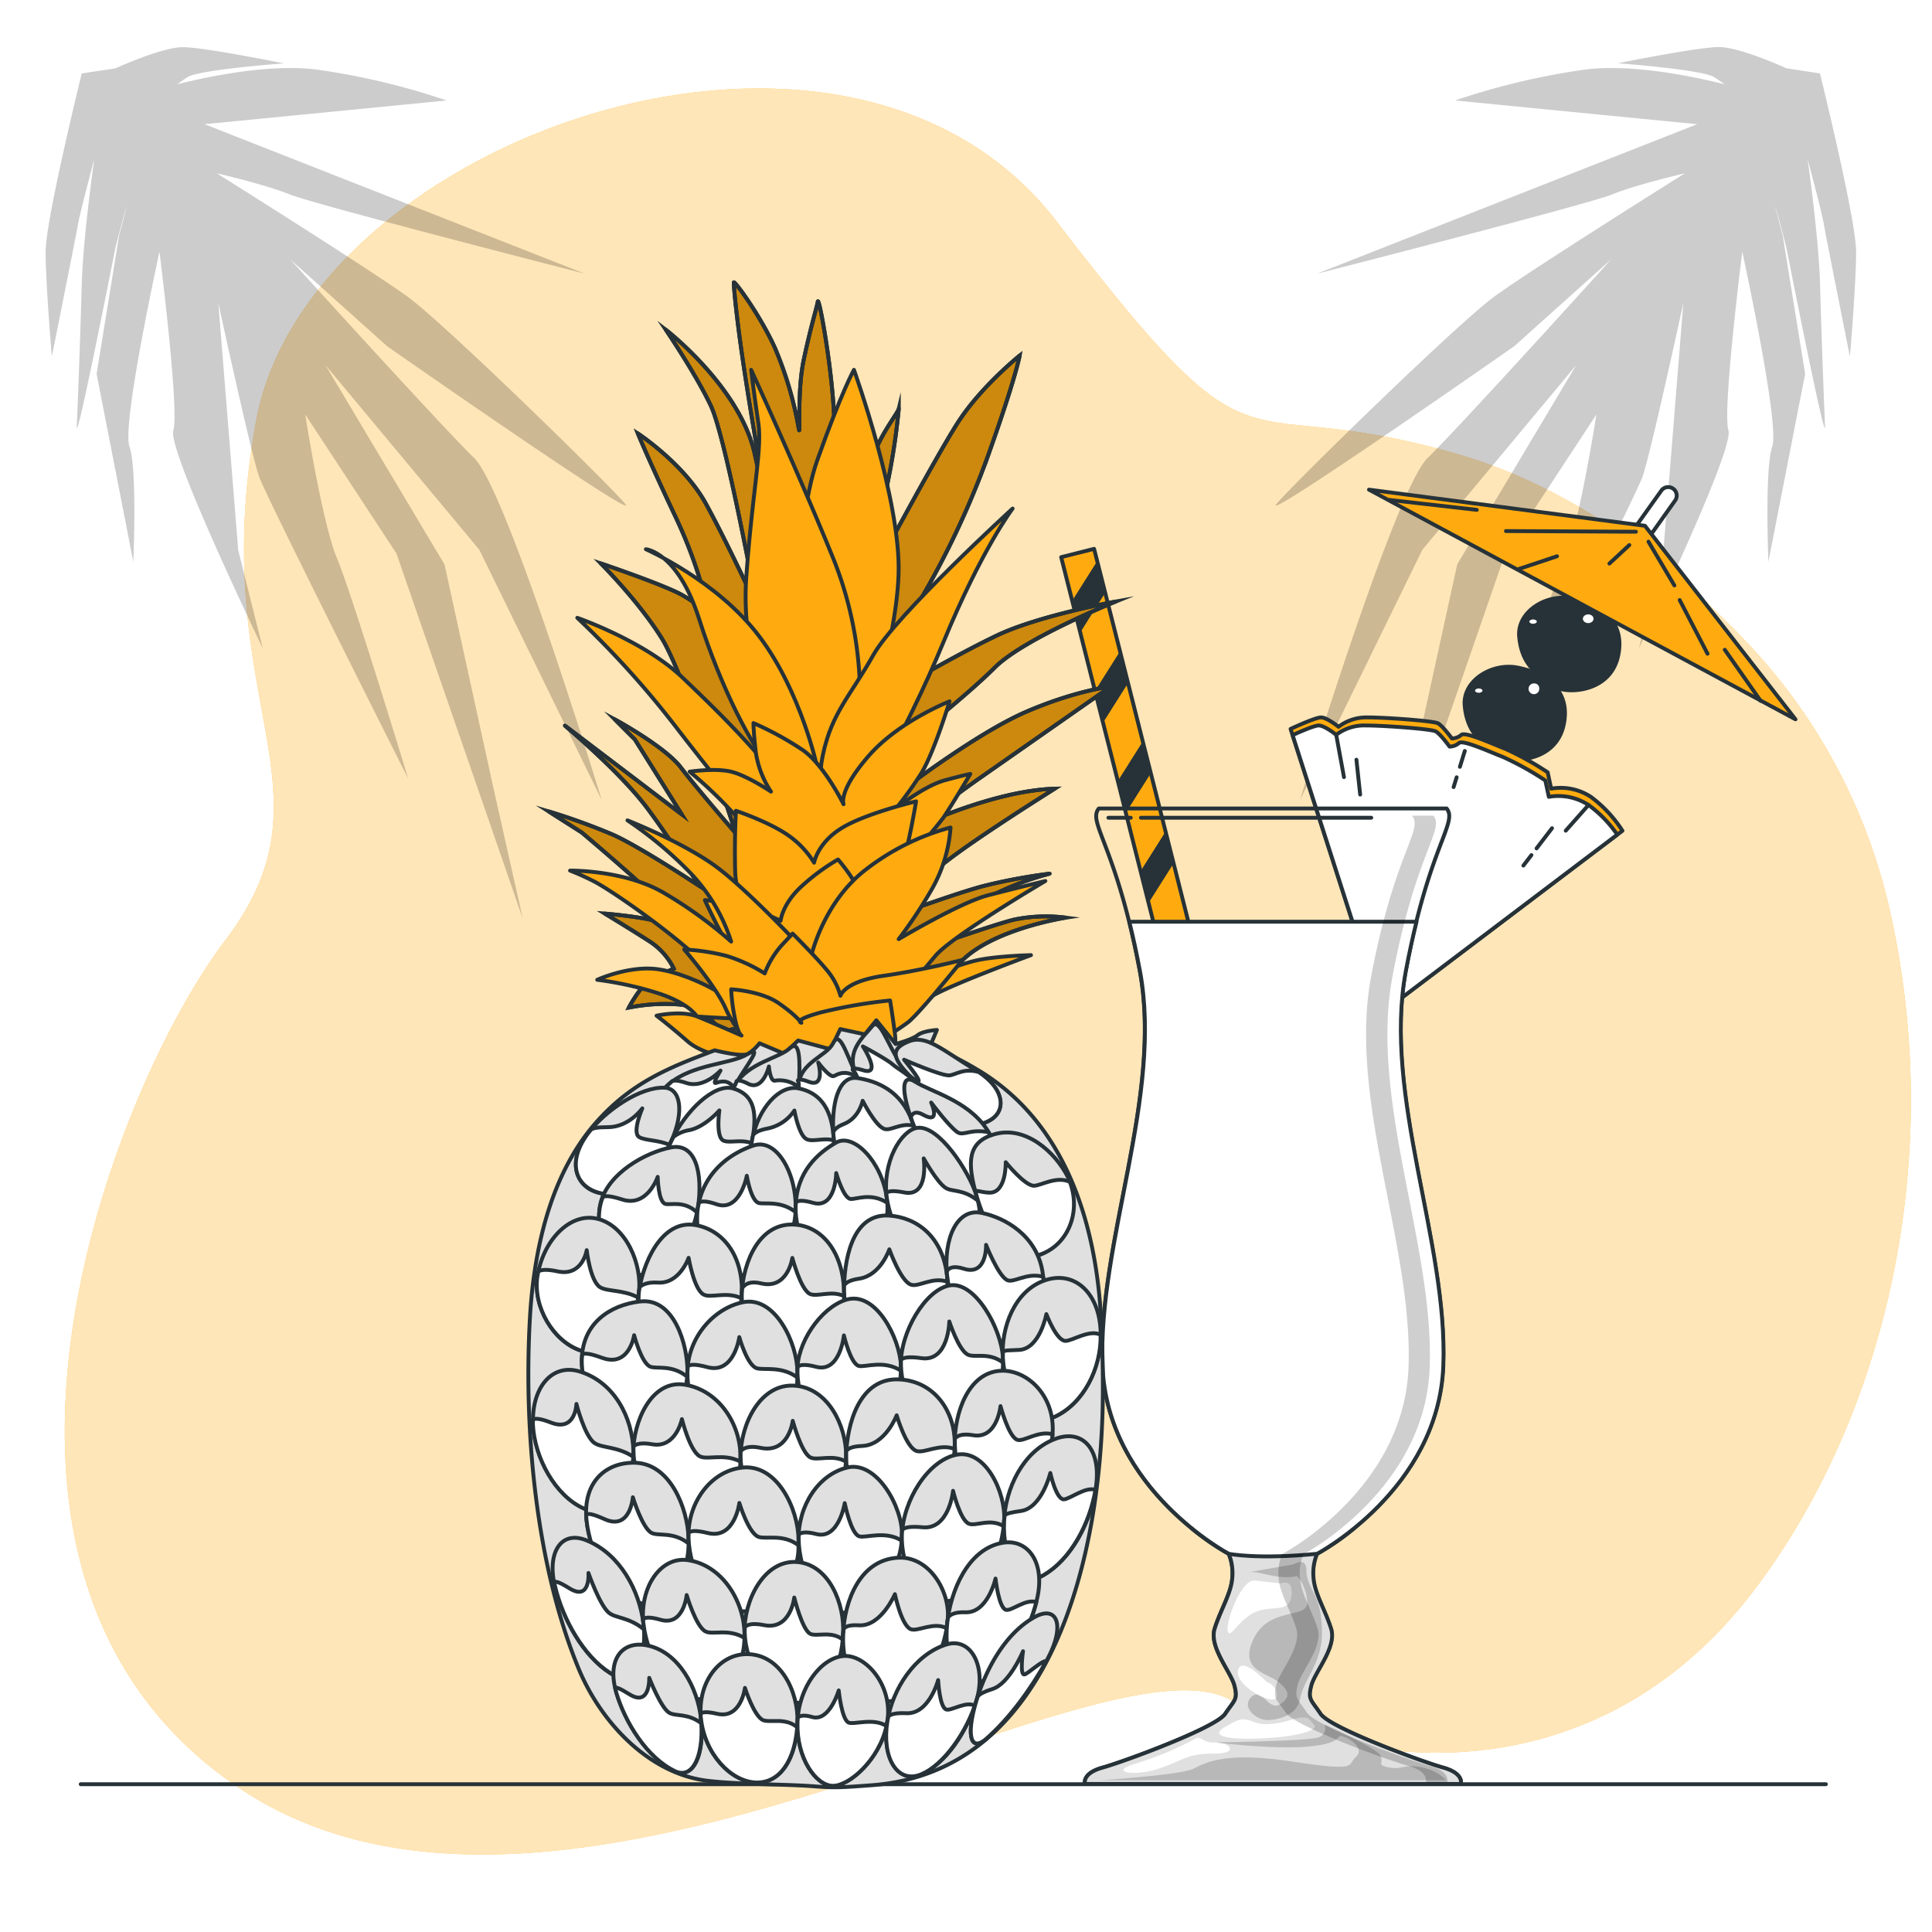 <svg class="animated" id="freepik_stories-pina-colada" xmlns="http://www.w3.org/2000/svg" viewBox="0 0 500 500" version="1.1" xmlns:xlink="http://www.w3.org/1999/xlink" xmlns:svgjs="http://svgjs.com/svgjs"><style>svg#freepik_stories-pina-colada:not(.animated) .animable {opacity: 0;}svg#freepik_stories-pina-colada.animated #freepik--background-simple--inject-124 {animation: 1s 1 forwards cubic-bezier(.36,-0.01,.5,1.38) zoomOut;animation-delay: 0s;}svg#freepik_stories-pina-colada.animated #freepik--Floor--inject-124 {animation: 1s 1 forwards cubic-bezier(.36,-0.01,.5,1.38) slideRight;animation-delay: 0s;}svg#freepik_stories-pina-colada.animated #freepik--Plants--inject-124 {animation: 1s 1 forwards cubic-bezier(.36,-0.01,.5,1.38) slideUp;animation-delay: 0s;}svg#freepik_stories-pina-colada.animated #freepik--pina-colada--inject-124 {animation: 1s 1 forwards cubic-bezier(.36,-0.01,.5,1.38) slideRight;animation-delay: 0s;}svg#freepik_stories-pina-colada.animated #freepik--Pineapple--inject-124 {animation: 1s 1 forwards cubic-bezier(.36,-0.01,.5,1.38) fadeIn;animation-delay: 0s;}svg#freepik_stories-pina-colada.animated #freepik--Coconut--inject-124 {animation: 1s 1 forwards cubic-bezier(.36,-0.01,.5,1.38) zoomIn;animation-delay: 0s;}            @keyframes zoomOut {                0% {                    opacity: 0;                    transform: scale(1.5);                }                100% {                    opacity: 1;                    transform: scale(1);                }            }                    @keyframes slideRight {                0% {                    opacity: 0;                    transform: translateX(30px);                }                100% {                    opacity: 1;                    transform: translateX(0);                }            }                    @keyframes slideUp {                0% {                    opacity: 0;                    transform: translateY(30px);                }                100% {                    opacity: 1;                    transform: inherit;                }            }                    @keyframes fadeIn {                0% {                    opacity: 0;                }                100% {                    opacity: 1;                }            }                    @keyframes zoomIn {                0% {                    opacity: 0;                    transform: scale(0.5);                }                100% {                    opacity: 1;                    transform: scale(1);                }            }        .animator-hidden { display: none; }</style><g id="freepik--background-simple--inject-124" class="animable" style="transform-origin: 255.646px 251.422px;"><path d="M488.92,234.91a147.78,147.78,0,0,0-37.54-69.41c-17.26-18-42.84-38.94-74.26-48-60.11-17.39-49,11.08-103.6-60.1S79.76,36,66.32,108.77s22.14,94.9-7.91,134.44-78.3,165.28,4,219.85S284.53,420.83,318.57,440s94.92,24.67,135.26-28.31C487.45,367.49,504,300.78,488.92,234.91Z" style="fill: #ffab10; transform-origin: 255.646px 251.422px;" id="el94dgwkqu8b7" class="animable"></path><g id="elq3b2f9nom5"><path d="M488.92,234.91a147.78,147.78,0,0,0-37.54-69.41c-17.26-18-42.84-38.94-74.26-48-60.11-17.39-49,11.08-103.6-60.1S79.76,36,66.32,108.77s22.14,94.9-7.91,134.44-78.3,165.28,4,219.85S284.53,420.83,318.57,440s94.92,24.67,135.26-28.31C487.45,367.49,504,300.78,488.92,234.91Z" style="fill: rgb(255, 255, 255); opacity: 0.7; transform-origin: 255.646px 251.422px;" class="animable"></path></g></g><g id="freepik--Floor--inject-124" class="animable" style="transform-origin: 246.715px 461.75px;"><line x1="472.54" y1="461.75" x2="20.89" y2="461.75" style="fill: none; stroke: rgb(38, 50, 56); stroke-linecap: round; stroke-linejoin: round; transform-origin: 246.715px 461.75px;" id="ellil9bdttcf" class="animable"></line></g><g id="freepik--Plants--inject-124" class="animable" style="transform-origin: 246.085px 124.955px;"><g id="elsf9gprn06fc"><path d="M161.81,130.41C157.38,125.1,115,83.7,105.47,76.77S56.11,44.85,56.11,44.85,68.55,47.71,75,50.32s76.38,20.52,76.38,20.52L52.93,32.14l33.52-3.28L115.57,26a184.06,184.06,0,0,0-33.63-8c-12.26-1.53-28.06,1.8-36.06,3.81,1-.76,2-1.44,2.72-1.89C51.83,18,73.45,16.4,73.45,16.4s-20.66-4.19-26.14-4.19-17.43,5.48-17.43,5.48L21.16,19s-9.35,37.77-9.35,46.16,1.61,27.11,1.61,27.11S19.55,61.59,20.2,58s4.19-16.79,4.19-16.79-2.9,20.34-3.23,32.28-1,30.66-1.29,36.79,10-46.15,10-46.15,2.26-9,2.9-10.65c0,0,0,0,0,0l-1.95,7.45L25,96.77l9.5,48.63s1.05-24.16-1-29.84,7.77-50.41,7.77-50.41,5.2,41.19,3.59,46.24S68,167.79,68,167.79l-6.35-25.41-5.15-64s8.54,39.47,10.62,45.15,38.53,78,38.53,78S91,153.42,87.19,144.41,79,107.28,79,107.28l23.59,35.93,32.7,94.52-7.81-34.79-12.44-56.86L84.22,94.47l39.83,47.81L155.71,207s-24.47-80.19-33-88.47-47.59-51.4-47.59-51.4l25.1,22.5S166.23,135.72,161.81,130.41Z" style="opacity: 0.2; transform-origin: 86.916px 124.97px;" class="animable"></path></g><g id="elzi9xmniom2r"><path d="M330.36,130.41c4.43-5.31,46.86-46.71,56.34-53.64s49.36-31.92,49.36-31.92-12.44,2.86-18.85,5.47-76.39,20.52-76.39,20.52l98.42-38.7-33.53-3.28L376.59,26a184.29,184.29,0,0,1,33.64-8c12.26-1.53,28.06,1.8,36.06,3.81-1-.76-2-1.44-2.72-1.89-3.23-1.93-24.85-3.55-24.85-3.55s20.65-4.19,26.14-4.19,17.43,5.48,17.43,5.48L471,19s9.36,37.77,9.36,46.16-1.61,27.11-1.61,27.11S472.62,61.59,472,58s-4.19-16.79-4.19-16.79,2.9,20.34,3.22,32.28,1,30.66,1.29,36.79-10-46.15-10-46.15-2.26-9-2.91-10.65c0,0,0,0,0,0l1.95,7.45,5.81,35.83-9.51,48.63s-1-24.16,1-29.84-7.76-50.41-7.76-50.41-5.2,41.19-3.59,46.24-23.17,56.4-23.17,56.4l6.36-25.41,5.15-64s-8.54,39.47-10.62,45.15-38.53,78-38.53,78,14.68-48.11,18.48-57.12,8.17-37.13,8.17-37.13l-23.58,35.93-32.7,94.52,7.81-34.79,12.44-56.86,30.82-51.61-39.83,47.81L336.46,207s24.47-80.19,33-88.47S417,67.08,417,67.08l-25.09,22.5S325.93,135.72,330.36,130.41Z" style="opacity: 0.2; transform-origin: 405.253px 124.95px;" class="animable"></path></g></g><g id="freepik--pina-colada--inject-124" class="animable" style="transform-origin: 369.65px 293.874px;"><path d="M383,191.31s-3.35-2.17-3.94-8.67,7.1-11.23,13.8-9.85,13.79,5.51,11.82,14.78-12.43,9.79-15.67,8.34A20.64,20.64,0,0,1,383,191.31Z" style="fill: rgb(38, 50, 56); stroke: rgb(38, 50, 56); stroke-linecap: round; stroke-linejoin: round; transform-origin: 392.021px 184.536px;" id="elfgx9qo8puvc" class="animable"></path><path d="M386.2,178.5s4.14-3.74,6.9-2.76" style="fill: none; stroke: rgb(38, 50, 56); stroke-linecap: round; stroke-linejoin: round; transform-origin: 389.65px 177.038px;" id="el7jc25dei3ji" class="animable"></path><path d="M398.85,178a1.89,1.89,0,1,1-1.87-1.63A1.76,1.76,0,0,1,398.85,178Z" style="fill: rgb(255, 255, 255); stroke: rgb(38, 50, 56); stroke-linecap: round; stroke-linejoin: round; transform-origin: 396.978px 178.258px;" id="eljxnyll3zfco" class="animable"></path><path d="M384.17,178.73c0,.59-.65,1.06-1.46,1.06s-1.47-.47-1.47-1.06.66-1.06,1.47-1.06S384.17,178.15,384.17,178.73Z" style="fill: rgb(255, 255, 255); stroke: rgb(38, 50, 56); stroke-linecap: round; stroke-linejoin: round; transform-origin: 382.705px 178.73px;" id="el3tm6hgo0q7x" class="animable"></path><path d="M397.1,173.45s-3.35-2.17-3.94-8.67,7.09-11.24,13.79-9.86,13.8,5.52,11.83,14.78-12.44,9.79-15.68,8.35A20.69,20.69,0,0,1,397.1,173.45Z" style="fill: rgb(38, 50, 56); stroke: rgb(38, 50, 56); stroke-linecap: round; stroke-linejoin: round; transform-origin: 406.121px 166.668px;" id="el9zuzs6ron2b" class="animable"></path><path d="M400.25,160.64s4.14-3.75,6.9-2.76" style="fill: none; stroke: rgb(38, 50, 56); stroke-linecap: round; stroke-linejoin: round; transform-origin: 403.7px 159.177px;" id="elcteeuifdq1g" class="animable"></path><ellipse cx="411.03" cy="160.13" rx="1.88" ry="1.63" style="fill: rgb(255, 255, 255); stroke: rgb(38, 50, 56); stroke-linecap: round; stroke-linejoin: round; transform-origin: 411.03px 160.13px;" id="el2tg3w7z0ugp" class="animable"></ellipse><path d="M398.23,160.87c0,.58-.66,1.06-1.47,1.06s-1.47-.48-1.47-1.06.66-1.06,1.47-1.06S398.23,160.28,398.23,160.87Z" style="fill: rgb(255, 255, 255); stroke: rgb(38, 50, 56); stroke-linecap: round; stroke-linejoin: round; transform-origin: 396.76px 160.87px;" id="elc5r0w4k1s7f" class="animable"></path><path d="M422.36,143.6a2.14,2.14,0,0,1-1.27-.41,2.19,2.19,0,0,1-.52-3.06L430,126.9a2.2,2.2,0,0,1,3.58,2.55l-9.39,13.22A2.19,2.19,0,0,1,422.36,143.6Z" style="fill: rgb(255, 255, 255); stroke: rgb(38, 50, 56); stroke-linecap: round; stroke-linejoin: round; transform-origin: 427.047px 134.829px;" id="el3b5w1vemodb" class="animable"></path><polygon points="425.71 136.07 354.29 126.72 464.67 186.16 425.71 136.07" style="fill: #ffab10; stroke: rgb(38, 50, 56); stroke-linecap: round; stroke-linejoin: round; transform-origin: 409.48px 156.44px;" id="eldab6l208t65" class="animable"></polygon><line x1="423.37" y1="137.61" x2="389.74" y2="137.44" style="fill: none; stroke: rgb(38, 50, 56); stroke-linecap: round; stroke-linejoin: round; transform-origin: 406.555px 137.525px;" id="elezwh7ugn6y8" class="animable"></line><line x1="421.67" y1="141.06" x2="416.51" y2="145.85" style="fill: none; stroke: rgb(38, 50, 56); stroke-linecap: round; stroke-linejoin: round; transform-origin: 419.09px 143.455px;" id="el27avd49mj3j" class="animable"></line><line x1="426.63" y1="140.19" x2="433.33" y2="151.51" style="fill: none; stroke: rgb(38, 50, 56); stroke-linecap: round; stroke-linejoin: round; transform-origin: 429.98px 145.85px;" id="elpdl0z46pf6d" class="animable"></line><line x1="434.7" y1="155.29" x2="441.91" y2="169.19" style="fill: none; stroke: rgb(38, 50, 56); stroke-linecap: round; stroke-linejoin: round; transform-origin: 438.305px 162.24px;" id="ellsrr5bc5qn9" class="animable"></line><line x1="393.17" y1="147.22" x2="402.95" y2="143.96" style="fill: none; stroke: rgb(38, 50, 56); stroke-linecap: round; stroke-linejoin: round; transform-origin: 398.06px 145.59px;" id="elnmhdhbqpzi" class="animable"></line><line x1="359.54" y1="129.38" x2="382.19" y2="131.95" style="fill: none; stroke: rgb(38, 50, 56); stroke-linecap: round; stroke-linejoin: round; transform-origin: 370.865px 130.665px;" id="elakt9xt18zft" class="animable"></line><line x1="455.64" y1="181.37" x2="446.37" y2="168.16" style="fill: none; stroke: rgb(38, 50, 56); stroke-linecap: round; stroke-linejoin: round; transform-origin: 451.005px 174.765px;" id="elbwr2v2yd6y" class="animable"></line><path d="M334,188.65l23.59,73.48L419.89,215a33.12,33.12,0,0,0-8.17-8.77,14.24,14.24,0,0,0-10.28-2.12l-.9-4.23a77.22,77.22,0,0,0-10.89-6.05c-4.54-1.81-10.58-4.53-11.49-3.62a3.86,3.86,0,0,1-2.42.9s-2.42-3.32-3.63-3.93-13.3-1.51-18.14-1.51a11.94,11.94,0,0,0-7.56,2.42s-3-2.42-4.53-2.42S334,188.65,334,188.65Z" style="fill: #ffab10; stroke: rgb(38, 50, 56); stroke-linecap: round; stroke-linejoin: round; transform-origin: 376.945px 223.897px;" id="ely4vf2a9zubb" class="animable"></path><path d="M371.51,189.26c-1.21-.61-13.31-1.51-18.14-1.51a11.94,11.94,0,0,0-7.56,2.42s-3-2.42-4.54-2.42c-1.11,0-4.85,1.64-6.74,2.5l23.07,71.88L418.55,216a31.64,31.64,0,0,0-7.43-7.66,14.25,14.25,0,0,0-10.28-2.12l-.91-4.23a76.42,76.42,0,0,0-10.88-6.05c-4.54-1.81-10.59-4.54-11.49-3.63a3.83,3.83,0,0,1-2.42.91S372.72,189.86,371.51,189.26Z" style="fill: rgb(255, 255, 255); stroke: rgb(38, 50, 56); stroke-linecap: round; stroke-linejoin: round; transform-origin: 376.54px 224.937px;" id="elxox1tbb409p" class="animable"></path><line x1="411.12" y1="208.31" x2="405.21" y2="214.98" style="fill: rgb(255, 255, 255); stroke: rgb(38, 50, 56); stroke-linecap: round; stroke-linejoin: round; transform-origin: 408.165px 211.645px;" id="els5jfhi8voeo" class="animable"></line><line x1="396.33" y1="221.3" x2="394.25" y2="224.01" style="fill: rgb(255, 255, 255); stroke: rgb(38, 50, 56); stroke-linecap: round; stroke-linejoin: round; transform-origin: 395.29px 222.655px;" id="elkv7ieiuvzk" class="animable"></line><line x1="401.66" y1="214.34" x2="397.66" y2="219.56" style="fill: rgb(255, 255, 255); stroke: rgb(38, 50, 56); stroke-linecap: round; stroke-linejoin: round; transform-origin: 399.66px 216.95px;" id="el3xtmr98oyj7" class="animable"></line><line x1="376.98" y1="201.16" x2="376.19" y2="203.7" style="fill: rgb(255, 255, 255); stroke: rgb(38, 50, 56); stroke-linecap: round; stroke-linejoin: round; transform-origin: 376.585px 202.43px;" id="elqpfv08va8pi" class="animable"></line><line x1="379.09" y1="194.35" x2="377.82" y2="198.45" style="fill: rgb(255, 255, 255); stroke: rgb(38, 50, 56); stroke-linecap: round; stroke-linejoin: round; transform-origin: 378.455px 196.4px;" id="elrqofobs4gc" class="animable"></line><line x1="345.81" y1="190.17" x2="347.82" y2="201.12" style="fill: rgb(255, 255, 255); stroke: rgb(38, 50, 56); stroke-linecap: round; stroke-linejoin: round; transform-origin: 346.815px 195.645px;" id="el9z3syotyfs7" class="animable"></line><line x1="351.04" y1="196.61" x2="352.01" y2="205.63" style="fill: rgb(255, 255, 255); stroke: rgb(38, 50, 56); stroke-linecap: round; stroke-linejoin: round; transform-origin: 351.525px 201.12px;" id="elppevce713yo" class="animable"></line><polygon points="312.87 259.61 304.36 261.77 303.16 257 301.07 248.77 297.25 233.68 295.18 225.45 291.36 210.36 289.29 202.13 285.46 187.03 283.38 178.81 279.57 163.71 277.49 155.49 274.63 144.19 283.15 142.04 283.96 145.24 286.04 153.47 289.86 168.56 291.94 176.79 295.75 191.89 297.83 200.11 301.65 215.21 303.73 223.44 307.54 238.53 309.62 246.75 312.87 259.61" style="fill: #ffab10; stroke: rgb(38, 50, 56); stroke-linecap: round; stroke-linejoin: round; transform-origin: 293.75px 201.905px;" id="elcr75r9hvjqq" class="animable"></polygon><path d="M295.75,191.89l-6.46,10.24,2.07,8.23,6.47-10.25Zm-5.89-23.33-6.48,10.25,2.08,8.22,6.48-10.24Zm11.79,46.65-6.47,10.24,2.07,8.23,6.48-10.24Zm-17.69-70-6.47,10.25,2.08,8.22L286,153.47Zm17.12,103.53,6.46-10.24,2.08,8.22L303.16,257Z" style="fill: rgb(38, 50, 56); transform-origin: 293.555px 201.105px;" id="elelrzupsib9c" class="animable"></path><path d="M378.06,461.69H280.8s-.91-2.72,4.54-4.23,29.32-10.29,31.74-13.91,3.33-3.63,2.42-7.26-6.65-10-5.14-14.81,4.24-9.08,4.54-13a13.07,13.07,0,0,0-.91-6.36,65.32,65.32,0,0,1-9.7-6.7c-9.34-7.62-22.19-21.72-23-42-1.21-32.05,15.72-69.84,9.67-102.19s-13.61-38.41-10.58-42h90c3,3.63-4.54,9.68-10.58,42s10.88,70.14,9.67,102.19c-.76,20.26-13.61,34.36-23,42a65.94,65.94,0,0,1-9.7,6.7,13.07,13.07,0,0,0-.91,6.36c.31,3.92,3,8.16,4.54,13s-4.23,11.18-5.14,14.81,0,3.63,2.42,7.26,26.3,12.4,31.75,13.91S378.06,461.69,378.06,461.69Z" style="fill: none; stroke: rgb(38, 50, 56); stroke-linecap: round; stroke-linejoin: round; transform-origin: 329.423px 335.46px;" id="elwzd467ze178" class="animable"></path><path d="M378.06,461.69H280.8s-.91-2.72,4.54-4.23,29.32-10.29,31.74-13.91,3.33-3.63,2.42-7.26-6.65-10-5.14-14.81,4.24-9.08,4.54-13a13.07,13.07,0,0,0-.91-6.36,65.32,65.32,0,0,1-9.7-6.7h42.27a65.94,65.94,0,0,1-9.7,6.7,13.07,13.07,0,0,0-.91,6.36c.31,3.92,3,8.16,4.54,13s-4.23,11.18-5.14,14.81,0,3.63,2.42,7.26,26.3,12.4,31.75,13.91S378.06,461.69,378.06,461.69Z" style="fill: rgb(224, 224, 224); stroke: rgb(38, 50, 56); stroke-linecap: round; stroke-linejoin: round; transform-origin: 329.43px 428.555px;" id="el8i182rs12q8" class="animable"></path><path d="M309.13,450.1A85.7,85.7,0,0,1,294,456.39c-7.31,2-1,3.57,5.78,1.36s7.14-3.91,14.28-3.91,3.94-3.09.35-2.91S311,448.91,309.13,450.1Z" style="fill: rgb(255, 255, 255); transform-origin: 304.531px 454.285px;" id="el6wexhuvo6rc" class="animable"></path><path d="M334.59,404.89s-13.72,2.38-11.12,2,7,2.09,12.24,1a11.16,11.16,0,0,1,2.6,6.7c.38,4.47-9.67,1.12-13.77,9.31s3,8.93,6,11.16,3.72,4.1.74,6-4.69-4.61-7.44-1.86,1.49,5.95,4.09,5.95,7.82-1.11,8.56-5.58,5.21-8.93,5.59-15.63a29,29,0,0,0-.59-7.72c-.89-3.92-3.38-6.23-3.38-9.62S335.92,404.31,334.59,404.89Z" style="fill: rgb(184, 184, 184); transform-origin: 332.537px 424.699px;" id="elgbiaveuhhs4" class="animable"></path><path d="M342.77,446.29a2.46,2.46,0,0,1-1.5,3.32c-2.48,1-26.86,1.32-26.86,1.32s16.09,2,25,1,6-3.32,8.29-2.49,5.47,3.32,3.15,5.31,1.16,3.81-16.25,1.16-22.38.16-25.7,1.82-24.21,3-24.21,3h89.54s-1.66-2.32-6.13-3.32-5.31.66-8.63,0-1.32-1-2.15-3S342.77,446.29,342.77,446.29Z" style="fill: rgb(184, 184, 184); transform-origin: 329.46px 453.51px;" id="el3r09tho1pqj" class="animable"></path><path d="M331.43,409.78s-2.94-.3-6.62-.74-7.66,10.9-7.07,13.11,2.65-2.8,6.92-4.86,9,.44,9.57-4.27S331.43,409.78,331.43,409.78Z" style="fill: rgb(255, 255, 255); transform-origin: 325.988px 415.864px;" id="elted6ldduje" class="animable"></path><path d="M327.75,435.25s-6.47-6.92-7.36-2.94,9.57,9.57,10,6.77S327.75,435.25,327.75,435.25Z" style="fill: rgb(255, 255, 255); transform-origin: 325.384px 435.456px;" id="el3h6n5fbx34c" class="animable"></path><path d="M333.27,445.34s-5.27,1.7-8.67.34-4.08-.68-7.48,1.19-1.7,3.4,8.5,3.06,15.81-2.21,14.45-3.57S339.05,443.47,333.27,445.34Z" style="fill: rgb(255, 255, 255); transform-origin: 327.9px 447.224px;" id="ellzhz82nzkue" class="animable"></path><line x1="295.28" y1="211.63" x2="354.88" y2="211.63" style="fill: none; stroke: rgb(38, 50, 56); stroke-linecap: round; stroke-linejoin: round; transform-origin: 325.08px 211.63px;" id="eloat4yqsdxcb" class="animable"></line><line x1="286.85" y1="211.63" x2="292.64" y2="211.63" style="fill: none; stroke: rgb(38, 50, 56); stroke-linecap: round; stroke-linejoin: round; transform-origin: 289.745px 211.63px;" id="eljzx4vkoehkm" class="animable"></line><path d="M363.84,251.24c.9-4.78,1.83-9,2.75-12.7H292.26c.93,3.72,1.85,7.92,2.75,12.7,6.05,32.36-10.89,70.15-9.68,102.2S318,402.12,318,402.12s7.35,1.52,22.87,0c0,0,31.45-16.63,32.66-48.68S357.8,283.6,363.84,251.24Z" style="fill: rgb(255, 255, 255); stroke: rgb(38, 50, 56); stroke-linecap: round; stroke-linejoin: round; transform-origin: 329.43px 320.668px;" id="elxv273m221se" class="animable"></path><g id="el5nyjsuo7p8c"><path d="M364.47,457c-5.44-1.5-29.32-10.19-31.74-13.78s-3.33-3.59-2.42-7.19,6.65-9.88,5.14-14.67-4.24-9-4.54-12.88a12.79,12.79,0,0,1,.91-6.29,66.36,66.36,0,0,0,9.7-6.64c9.34-7.55,22.19-21.52,23-41.59,1.21-31.74-15.72-69.19-9.67-101.23s13.61-38,10.58-41.64h5.52c3,3.6-4.54,9.59-10.58,41.64S371.2,322.26,370,354c-.76,20.07-13.61,34-22.95,41.59a66.36,66.36,0,0,1-9.7,6.64,12.79,12.79,0,0,0-.91,6.29c.3,3.89,3,8.09,4.54,12.88s-4.24,11.08-5.14,14.67,0,3.6,2.42,7.19S364.56,455.54,370,457s4.54,4.2,4.54,4.2H369S369.92,458.53,364.47,457Z" style="opacity: 0.19; transform-origin: 352.28px 336.145px;" class="animable"></path></g></g><g id="freepik--Pineapple--inject-124" class="animable" style="transform-origin: 212.749px 267.81px;"><path d="M186.8,267s-4.4-6.21-10.61-7a47.37,47.37,0,0,0-13.45.77s2.84-5.43,5.43-7a62.48,62.48,0,0,1,6.21-3.1,17.8,17.8,0,0,0-6.21-7c-4.4-2.84-11.65-7.24-11.65-7.24s9.32.77,13.72,2.07a50.85,50.85,0,0,1,9.32,4.14s-6.73-7.25-12.17-12.42-16.82-14.76-16.82-14.76L142,210A165.83,165.83,0,0,1,158.59,216c7,3.11,22.26,13.2,22.26,13.2S174.38,218.3,167.39,209s-21.22-21.23-21.22-21.23l30.28,23-12.16-19.41-5.18-5.18s12.94,7,17.08,12.42,14.24,17.08,14.24,17.08-13.2-40.88-19.15-50.46-15.79-19.41-15.79-19.41,16.82,5.69,21.22,8.28,5.95,4.14,6.47,4.92-1.55-10.87-8.28-25.1-9.84-21.74-9.84-21.74S177,120,182.66,130.31,195.86,157,195.86,157s-8-43.74-11.9-52-11.65-19.66-11.65-19.66,19.15,14.75,23,32.09l3.88,17.33S195.6,115.05,193,98.23s-3.1-24.33-3.1-25.11,6.73,8.28,10.61,16.82a94.81,94.81,0,0,1,6.21,21c.52,2.84-.52-9.32,1.29-17.86s3.37-13.46,3.63-15,3.36,15,4.14,27.95.51,32.09.51,32.09,8.8-17.86,10.61-22.26,5.44-9,5.7-10.09A174.29,174.29,0,0,1,229,128.24c-2.33,9.58-3.36,13.72-3.36,13.72l.26,6.73s16-30,22-39.34,16-17.34,16-17.34-1,5.7-8,25.37a222.63,222.63,0,0,1-18.12,38.55c-1.81,2.85-4.4,8-5.17,9.58s.51,12.42.51,12.42,14-8.28,24.85-13.46,30.79-8.79,30.79-8.79-23.8,9.57-31.31,17.08-23.29,19.92-23.29,19.92l.26,11.13s18.63-14.23,31.31-19.67,21.74-6.47,21.74-6.47L254.09,201c-8.54,5.95-18.38,13.72-18.38,13.72s20.71-10.09,37.27-10.61c0,0-29,18.11-31.83,22.25s-7.25,8.8-7.77,9.58,13.46-4.66,21.48-6.73a146.9,146.9,0,0,1,16.82-3.11,75.07,75.07,0,0,0-23,10.36c-12.16,8-16.89,9.66-18.15,11.17l-1.26,1.51s26.66-9.58,33.13-11.13a40.67,40.67,0,0,1,13.45-.52s-18.3,2.78-26.75,11-19.56,18.6-31.6,17.92-18.76-.68-21.09-.94S186.8,267,186.8,267Z" style="fill: #ffab10; stroke: rgb(38, 50, 56); stroke-miterlimit: 10; transform-origin: 215.38px 170.036px;" id="el6kn9pdswok" class="animable"></path><g id="eloe1czivova"><path d="M186.8,267s-4.4-6.21-10.61-7a47.37,47.37,0,0,0-13.45.77s2.84-5.43,5.43-7a62.48,62.48,0,0,1,6.21-3.1,17.8,17.8,0,0,0-6.21-7c-4.4-2.84-11.65-7.24-11.65-7.24s9.32.77,13.72,2.07a50.85,50.85,0,0,1,9.32,4.14s-6.73-7.25-12.17-12.42-16.82-14.76-16.82-14.76L142,210A165.83,165.83,0,0,1,158.59,216c7,3.11,22.26,13.2,22.26,13.2S174.38,218.3,167.39,209s-21.22-21.23-21.22-21.23l30.28,23-12.16-19.41-5.18-5.18s12.94,7,17.08,12.42,14.24,17.08,14.24,17.08-13.2-40.88-19.15-50.46-15.79-19.41-15.79-19.41,16.82,5.69,21.22,8.28,5.95,4.14,6.47,4.92-1.55-10.87-8.28-25.1-9.84-21.74-9.84-21.74S177,120,182.66,130.31,195.86,157,195.86,157s-8-43.74-11.9-52-11.65-19.66-11.65-19.66,19.15,14.75,23,32.09l3.88,17.33S195.6,115.05,193,98.23s-3.1-24.33-3.1-25.11,6.73,8.28,10.61,16.82a94.81,94.81,0,0,1,6.21,21c.52,2.84-.52-9.32,1.29-17.86s3.37-13.46,3.63-15,3.36,15,4.14,27.95.51,32.09.51,32.09,8.8-17.86,10.61-22.26,5.44-9,5.7-10.09A174.29,174.29,0,0,1,229,128.24c-2.33,9.58-3.36,13.72-3.36,13.72l.26,6.73s16-30,22-39.34,16-17.34,16-17.34-1,5.7-8,25.37a222.63,222.63,0,0,1-18.12,38.55c-1.81,2.85-4.4,8-5.17,9.58s.51,12.42.51,12.42,14-8.28,24.85-13.46,30.79-8.79,30.79-8.79-23.8,9.57-31.31,17.08-23.29,19.92-23.29,19.92l.26,11.13s18.63-14.23,31.31-19.67,21.74-6.47,21.74-6.47L254.09,201c-8.54,5.95-18.38,13.72-18.38,13.72s20.71-10.09,37.27-10.61c0,0-29,18.11-31.83,22.25s-7.25,8.8-7.77,9.58,13.46-4.66,21.48-6.73a146.9,146.9,0,0,1,16.82-3.11,75.07,75.07,0,0,0-23,10.36c-12.16,8-16.89,9.66-18.15,11.17l-1.26,1.51s26.66-9.58,33.13-11.13a40.67,40.67,0,0,1,13.45-.52s-18.3,2.78-26.75,11-19.56,18.6-31.6,17.92-18.76-.68-21.09-.94S186.8,267,186.8,267Z" style="stroke: rgb(38, 50, 56); stroke-miterlimit: 10; opacity: 0.2; transform-origin: 215.38px 170.036px;" class="animable"></path></g><path d="M186.8,267s-4.4-6.21-10.61-7a47.37,47.37,0,0,0-13.45.77s2.84-5.43,5.43-7a62.48,62.48,0,0,1,6.21-3.1,17.8,17.8,0,0,0-6.21-7c-4.4-2.84-11.65-7.24-11.65-7.24s9.32.77,13.72,2.07a50.85,50.85,0,0,1,9.32,4.14s-6.73-7.25-12.17-12.42-16.82-14.76-16.82-14.76L142,210A165.83,165.83,0,0,1,158.59,216c7,3.11,22.26,13.2,22.26,13.2S174.38,218.3,167.39,209s-21.22-21.23-21.22-21.23l30.28,23-12.16-19.41-5.18-5.18s12.94,7,17.08,12.42,14.24,17.08,14.24,17.08-13.2-40.88-19.15-50.46-15.79-19.41-15.79-19.41,16.82,5.69,21.22,8.28,5.95,4.14,6.47,4.92-1.55-10.87-8.28-25.1-9.84-21.74-9.84-21.74S177,120,182.66,130.31,195.86,157,195.86,157s-8-43.74-11.9-52-11.65-19.66-11.65-19.66,19.15,14.75,23,32.09l3.88,17.33S195.6,115.05,193,98.23s-3.1-24.33-3.1-25.11,6.73,8.28,10.61,16.82a94.81,94.81,0,0,1,6.21,21c.52,2.84-.52-9.32,1.29-17.86s3.37-13.46,3.63-15,3.36,15,4.14,27.95.51,32.09.51,32.09,8.8-17.86,10.61-22.26,5.44-9,5.7-10.09A174.29,174.29,0,0,1,229,128.24c-2.33,9.58-3.36,13.72-3.36,13.72l.26,6.73s16-30,22-39.34,16-17.34,16-17.34-1,5.7-8,25.37a222.63,222.63,0,0,1-18.12,38.55c-1.81,2.85-4.4,8-5.17,9.58s.51,12.42.51,12.42,14-8.28,24.85-13.46,30.79-8.79,30.79-8.79-23.8,9.57-31.31,17.08-23.29,19.92-23.29,19.92l.26,11.13s18.63-14.23,31.31-19.67,21.74-6.47,21.74-6.47L254.09,201c-8.54,5.95-18.38,13.72-18.38,13.72s20.71-10.09,37.27-10.61c0,0-29,18.11-31.83,22.25s-7.25,8.8-7.77,9.58,13.46-4.66,21.48-6.73a146.9,146.9,0,0,1,16.82-3.11,75.07,75.07,0,0,0-23,10.36c-12.16,8-16.89,9.66-18.15,11.17l-1.26,1.51s26.66-9.58,33.13-11.13a40.67,40.67,0,0,1,13.45-.52s-18.3,2.78-26.75,11-19.56,18.6-31.6,17.92-18.76-.68-21.09-.94S186.8,267,186.8,267Z" style="fill: none; stroke: rgb(38, 50, 56); stroke-linecap: round; stroke-linejoin: round; transform-origin: 215.38px 170.036px;" id="elalnsuauupve" class="animable"></path><path d="M206.15,175s-1-38,5.37-55.92S221,95.71,221,95.71s12.17,33.84,11.55,52.83-10.11,45.4-10.11,45.4Z" style="fill: #ffab10; stroke: rgb(38, 50, 56); stroke-linecap: round; stroke-linejoin: round; transform-origin: 219.333px 144.825px;" id="elp9wiwcnz5eq" class="animable"></path><path d="M201.4,191.46s-9.9-19.61-8.25-42.3,4.13-32.82,3.09-39.83-1.85-13.62-1.85-13.62,12.79,27.86,21.46,49.32a95.92,95.92,0,0,1,6.4,43.13c-.21,1.24-6.4,11.14-6.4,11.14l-4.33,11.14Z" style="fill: #ffab10; stroke: rgb(38, 50, 56); stroke-linecap: round; stroke-linejoin: round; transform-origin: 207.768px 153.075px;" id="eld8ctmt7tzog" class="animable"></path><path d="M200.37,219.94s-14.65-17.75-26.21-32.81a242.35,242.35,0,0,0-24.76-27.24s17.34,6,27.24,15.47,26.41,25.39,30.54,36.32.21,17.75.21,17.75Z" style="fill: #ffab10; stroke: rgb(38, 50, 56); stroke-linecap: round; stroke-linejoin: round; transform-origin: 179.236px 194.66px;" id="elmheitf3puws" class="animable"></path><path d="M220.18,213.54s14-23.11,23.94-47.26,17.95-34.67,17.95-34.67-30.33,27.66-36.11,38-10.73,14.85-13,25.79.62,24.56.83,25.59S220.18,213.54,220.18,213.54Z" style="fill: #ffab10; stroke: rgb(38, 50, 56); stroke-linecap: round; stroke-linejoin: round; transform-origin: 237.082px 176.343px;" id="elk1u5zr1iyx9" class="animable"></path><path d="M211.52,198.68s-4.13-19.6-15.07-34.05-29.3-22.49-29.3-22.49,8.25.62,13.82,18.16,13.83,33.64,18.58,38.18,10.52,10.31,10.52,10.31Z" style="fill: #ffab10; stroke: rgb(38, 50, 56); stroke-linecap: round; stroke-linejoin: round; transform-origin: 189.335px 175.465px;" id="el9dulwsbocv" class="animable"></path><path d="M200.37,219.94A100.86,100.86,0,0,1,189,209.62a109.23,109.23,0,0,0-10.52-9.91s6.6-1,10.73,0,10.32,5.16,10.32,5.16a25.16,25.16,0,0,1-3.92-10.11c-.62-5.36-.62-7.63-.62-7.63a82.13,82.13,0,0,1,12.79,7c5.57,3.92,10.53,14,10.53,14s-1.45-3.3,6.39-12.38,21.05-14.24,21.05-14.24-4.13,13.62-7.43,18.78a98.15,98.15,0,0,1-6.39,8.88s7.22-5.78,12.58-7.23,6.61-1.65,6.61-1.65-5,8.46-7,11.35a127.88,127.88,0,0,1-10.52,12C230.29,227,219.77,234,219.77,234l-9.08,4.75Z" style="fill: #ffab10; stroke: rgb(38, 50, 56); stroke-linecap: round; stroke-linejoin: round; transform-origin: 214.8px 210.13px;" id="elodn4y90wysb" class="animable"></path><path d="M195.63,237.68s-5.16-3.5-5.37-12.38.21-15.47.21-15.47,8,2.68,13,6a23.88,23.88,0,0,1,7.22,7.43s.83-5,7-8.87,19.39-7,19.39-7-1.65,10.11-3.5,16.3-6.81,11.35-9.7,14.65-14,11.15-14,11.15Z" style="fill: #ffab10; stroke: rgb(38, 50, 56); stroke-linecap: round; stroke-linejoin: round; transform-origin: 213.641px 228.44px;" id="elfgyt4owg3t9" class="animable"></path><path d="M191.7,250.27s-4.33-7.22-6.6-11.76-2.68-5.57-2.68-5.57a88.36,88.36,0,0,1,10.94,1.86,74.71,74.71,0,0,1,8.66,3.5s.42-4.33,5.37-8.87a54.12,54.12,0,0,1,9.49-7s5.57,6.4,6,10.12.82,7,.82,7l7.64-4.54a31.85,31.85,0,0,1-.83,12.59c-1.86,6.19-3.71,8.87-4.33,9.49a11.81,11.81,0,0,1-2.48,1.45s-.62,2.27-7.84.82-13.62-3.51-14.24-3.92-2.27-1.44-3.1-1.86S191.7,250.27,191.7,250.27Z" style="fill: #ffab10; stroke: rgb(38, 50, 56); stroke-linecap: round; stroke-linejoin: round; transform-origin: 207.022px 241.137px;" id="ely4wbebsnnhf" class="animable"></path><path d="M180.35,263.07s-1.65-3.1-9.28-5.78a89.35,89.35,0,0,0-16.51-3.72s7.22-3.3,14.24-2.88,17.13,5.57,18.57,7.22.21-3.92-8.46-11.56S157.24,229.84,153.53,228a64.49,64.49,0,0,0-6-2.69s13.83-.2,23.94,5.57a110.08,110.08,0,0,1,17.75,12.8,45.89,45.89,0,0,0-11.14-18.37,100.94,100.94,0,0,0-15.69-13s13.21,5.16,22.08,11.35,25.38,24.15,25.38,24.15,2.89-13.62,13.62-22.29A61.9,61.9,0,0,1,246,214.16a37.44,37.44,0,0,1-5.16,16.51,122.68,122.68,0,0,1-8.26,12.38s15.89-9.49,23.12-11.35S270.54,228,270.54,228s-24.15,14.23-28.48,19.39-5.57,6.81-5.57,6.81,10.73-4.33,15.89-5.57,14.44-1.44,14.44-1.44-21.67,8-25.79,10.73-11.77,6.81-11.77,6.81-29.09-.83-35.28-1S180.35,263.07,180.35,263.07Z" style="fill: #ffab10; stroke: rgb(38, 50, 56); stroke-linecap: round; stroke-linejoin: round; transform-origin: 209.035px 238.52px;" id="elbjjaynih8ew" class="animable"></path><path d="M194.18,269.67a11.49,11.49,0,0,1-1-.87,24.78,24.78,0,0,1-5.38-7.8c-2.68-6-10.73-15.27-10.73-15.27A54.41,54.41,0,0,1,188,247.38a41.54,41.54,0,0,1,9.91,4.54,23.3,23.3,0,0,1,4.33-7.22l2.89-3.09s7.63,7.63,9.7,10.52a17.47,17.47,0,0,1,2.68,5.57s1-3.71,11.14-5.16,20.43-4.12,20.43-4.12-10.52,13.2-14,16.09a62.43,62.43,0,0,1-9.9,6Z" style="fill: #ffab10; stroke: rgb(38, 50, 56); stroke-linecap: round; stroke-linejoin: round; transform-origin: 213.075px 256.06px;" id="el6irl9y8xn7o" class="animable"></path><path d="M191.91,274.21s-9.29-.62-14-4.75-8-6.6-8-6.6,6.4-1.44,10.52.21S191.91,268,191.91,268s-1-.41-1.86-5.16a46.12,46.12,0,0,1-.82-6.81s7.63.41,12.17,3.51,6,5.16,6,5.16-2.48-.62,5-2.68a128.59,128.59,0,0,1,17.95-3.1s.62,3.71,1.24,8.46-1.24,7.43-1.24,7.43Z" style="fill: #ffab10; stroke: rgb(38, 50, 56); stroke-linecap: round; stroke-linejoin: round; transform-origin: 200.813px 265.42px;" id="elt7x8ysztkim" class="animable"></path><path d="M180.88,273.39c-10.4,4-18.57,8.16-26.26,16.71-12.28,13.65-16.54,33.66-17.51,51.57-1.55,28.72,1.58,63.4,12.65,90.2,5.63,13.6,17.94,27.15,33.39,29,7.5.91,20.46.91,26.6,1.36s6.81.46,15.9-.22c47.53-3.57,59.28-61.18,59.75-99.72.09-6.77-.08-13.6-.41-20.36-1.24-25.35-9.29-51.9-32.52-65.38a70.76,70.76,0,0,0-11.82-5.68l1.82-4.32s-3.63.23-5,1.36-5.68,2.28-5.68,2.28l-5-6.14-2.95,3.64-6.37-1.37-2.5,5.23-8.41-2.27-3.63,3.41L196.56,270a11.72,11.72,0,0,1-2.95,2.73c-1.59.9-8.64-.91-8.64-.91Z" style="fill: rgb(224, 224, 224); stroke: rgb(38, 50, 56); stroke-linecap: round; stroke-linejoin: round; transform-origin: 211.081px 363.299px;" id="el4gyxoz5h8wd" class="animable"></path><path d="M190.32,280.67c-3.34,5.63-9.29,11.53-15.88,13.2s-7.39-8.14-1.28-13.34,15.88-5.08,20.17-7.65S193.66,275,190.32,280.67Z" style="fill: rgb(224, 224, 224); stroke: rgb(38, 50, 56); stroke-linecap: round; stroke-linejoin: round; transform-origin: 182.106px 283.109px;" id="elkj6dxex4o2k" class="animable"></path><path d="M189.86,281.4c-1.62-2.33-3.92-1.33-4.64-1.12-.95.27,1.25-3.22,1.25-3.22s-4.27,4.72-8.78,3.23c-2.17-.72-3.13-.73-3.72-.5l-.81.74c-6.11,5.2-5.32,15,1.28,13.34C180.75,292.28,186.42,286.74,189.86,281.4Z" style="fill: rgb(255, 255, 255); stroke: rgb(38, 50, 56); stroke-linecap: round; stroke-linejoin: round; transform-origin: 179.431px 285.558px;" id="elm5y1e4jb8m" class="animable"></path><path d="M206.74,280.6c-.35,5.7-6.21,10.8-11.75,12.78s-8-7.08-4.67-12.71,11.35-6.85,14.07-9.36S207.08,274.89,206.74,280.6Z" style="fill: rgb(224, 224, 224); stroke: rgb(38, 50, 56); stroke-linecap: round; stroke-linejoin: round; transform-origin: 197.856px 282.193px;" id="el8qd4cqzktma" class="animable"></path><path d="M206.66,281.33a7.83,7.83,0,0,0-6.16-1.65c-1.2.11-1.51-3.68-1.51-3.68s-1.53,6.43-5.37,4.48c-1.85-.94-2.64-.94-3-.67a4.17,4.17,0,0,1-.3.86c-3.34,5.63-.86,14.68,4.67,12.71C200.29,291.49,206,286.78,206.66,281.33Z" style="fill: rgb(255, 255, 255); stroke: rgb(38, 50, 56); stroke-linecap: round; stroke-linejoin: round; transform-origin: 197.735px 284.828px;" id="eltmf5i7x745" class="animable"></path><path d="M221.46,277.92c2.64,5.86-1.59,12.05-5.85,14.71s-9.22-6.33-8.87-12,7.27-7.35,8.88-10.67S218.82,272.05,221.46,277.92Z" style="fill: rgb(224, 224, 224); stroke: rgb(38, 50, 56); stroke-linecap: round; stroke-linejoin: round; transform-origin: 214.5px 281.029px;" id="elao20pskjk99" class="animable"></path><path d="M221.76,278.68c-3.35-2-5.18-.46-6-.19-1.12.36-4-3.51-4-3.51s1.91,6.61-2.4,5c-2.07-.78-2.73-.67-2.87-.33a3.78,3.78,0,0,1,.24,1c-.35,5.7,4.62,14.69,8.87,12C219.69,290.09,223.83,284.28,221.76,278.68Z" style="fill: rgb(255, 255, 255); stroke: rgb(38, 50, 56); stroke-linecap: round; stroke-linejoin: round; transform-origin: 214.4px 284.06px;" id="eliuk83iiwpu" class="animable"></path><path d="M236,279c5.64,5.53,4.68,7.29-.4,9.86s-11.46-5-14.1-10.89,1.88-9.53,4.23-12.39S230.31,273.42,236,279Z" style="fill: rgb(224, 224, 224); stroke: rgb(38, 50, 56); stroke-linecap: round; stroke-linejoin: round; transform-origin: 230.267px 277.239px;" id="el2wxx60d7o99" class="animable"></path><path d="M236.65,279.66c-3.45-2.83-4.37-3.1-5.65-4.21-1.69-1.45-7.69-4.64-7.69-4.64s5,7.64.15,6.19c-2.35-.69-2.86-.52-2.79-.13a6.52,6.52,0,0,1,.79,1.05c2.64,5.86,9,13.47,14.1,10.89C240.42,286.35,241.58,284.83,236.65,279.66Z" style="fill: rgb(255, 255, 255); stroke: rgb(38, 50, 56); stroke-linecap: round; stroke-linejoin: round; transform-origin: 230.244px 280.069px;" id="el4r2azm86lto" class="animable"></path><path d="M252.24,276.8c8.3,5,8.71,11.92,2.08,13.92S241.6,284.48,236,279s-5.29-7.7-.78-9.49S243.94,271.77,252.24,276.8Z" style="fill: rgb(224, 224, 224); stroke: rgb(38, 50, 56); stroke-linecap: round; stroke-linejoin: round; transform-origin: 245.367px 280.053px;" id="elsg733hpyxh" class="animable"></path><path d="M253.28,277.45c-3.92-1.14-6,.77-7.63.86-2.1.13-11.68-4.06-11.68-4.06s6.59,7.92,2.4,4.91c-2-1.45-2.14-1.57-1.75-1.27s1.07.8,1.34,1.06c5.64,5.53,11.73,13.77,18.36,11.77C260.66,288.81,260.69,282.34,253.28,277.45Z" style="fill: rgb(255, 255, 255); stroke: rgb(38, 50, 56); stroke-linecap: round; stroke-linejoin: round; transform-origin: 246.467px 282.638px;" id="elvl5vtza9ela" class="animable"></path><path d="M173.76,295.28c-3.19,7.22-9.76,15.21-18.36,13.5-6.56-1.31-8.71-8.3-3.24-15.47,4.62-6.06,13.68-12.13,19.88-11.81C176.12,281.72,177.15,287.6,173.76,295.28Z" style="fill: rgb(224, 224, 224); stroke: rgb(38, 50, 56); stroke-linecap: round; stroke-linejoin: round; transform-origin: 162.421px 295.251px;" id="eli5emu4sp8l" class="animable"></path><path d="M173.26,296.3c-2.65-1.27-6.5-1.11-7.89-2.06-1.84-1.24.86-7.4.86-7.4s-3.47,4.93-9,4.87c-2.67,0-3.73.26-4.26.62-.27.33-.54.65-.79,1-5.46,7.22-3.5,13.89,3.24,15.47C161.83,310.28,169.5,303.81,173.26,296.3Z" style="fill: rgb(255, 255, 255); stroke: rgb(38, 50, 56); stroke-linecap: round; stroke-linejoin: round; transform-origin: 161.14px 297.926px;" id="elhe6jq7xw3gl" class="animable"></path><path d="M194.72,294.82c-1.48,7.93-7.71,16.68-14.49,15.43s-10.09-7.2-6.47-15,11.17-15,16-13.55S196.19,286.89,194.72,294.82Z" style="fill: rgb(224, 224, 224); stroke: rgb(38, 50, 56); stroke-linecap: round; stroke-linejoin: round; transform-origin: 183.759px 295.941px;" id="el5rpue4odf56" class="animable"></path><path d="M194.49,295.86c-2.66-1.12-6.14.16-7.47-.8-1.76-1.27-.85-7.68-.85-7.68s-3.72,4.3-7.8,5.1a9.47,9.47,0,0,0-4.06,1.73c-.19.35-.38.71-.55,1.07-3.62,7.77-.3,13.72,6.47,15C186.72,311.44,192.76,303.54,194.49,295.86Z" style="fill: rgb(255, 255, 255); stroke: rgb(38, 50, 56); stroke-linecap: round; stroke-linejoin: round; transform-origin: 183.382px 298.887px;" id="elvgyjl88s2l" class="animable"></path><path d="M215.73,294.08c.64,8-3.56,16.9-10.54,16.1s-11.95-7.43-10.47-15.36,7-14.16,11.95-13.15S215.1,286.12,215.73,294.08Z" style="fill: rgb(224, 224, 224); stroke: rgb(38, 50, 56); stroke-linecap: round; stroke-linejoin: round; transform-origin: 205.126px 295.896px;" id="elm1v9wiswdv" class="animable"></path><path d="M215.79,295.13c-2.53-.76-5.63.5-7.12-.36-2-1.13-3.08-7.37-3.08-7.37a11,11,0,0,1-7,4.67c-2.27.44-3.24,1.09-3.67,1.65-.09.36-.18.73-.24,1.1-1.48,7.93,3.48,14.57,10.47,15.36C211.86,311,216.08,302.89,215.79,295.13Z" style="fill: rgb(255, 255, 255); stroke: rgb(38, 50, 56); stroke-linecap: round; stroke-linejoin: round; transform-origin: 205.111px 298.819px;" id="elvv2q1evqmb" class="animable"></path><path d="M236.1,290.26c2.89,8-.42,18-7.7,17.55s-12-5.76-12.67-13.73,1.11-15.84,6.2-15.07S233.21,282.28,236.1,290.26Z" style="fill: rgb(224, 224, 224); stroke: rgb(38, 50, 56); stroke-linecap: round; stroke-linejoin: round; transform-origin: 226.368px 293.391px;" id="els2b5cd7hir" class="animable"></path><path d="M236.43,291.32c-3.54-.8-6,1.55-7.73.78-2.3-1-5.44-7.22-5.44-7.22s-.89,4.43-4.83,6c-1.89.75-2.53,1.51-2.76,2.11,0,.37,0,.74.06,1.11.64,8,5.4,13.26,12.67,13.73C235.36,308.26,238.73,299.09,236.43,291.32Z" style="fill: rgb(255, 255, 255); stroke: rgb(38, 50, 56); stroke-linecap: round; stroke-linejoin: round; transform-origin: 226.409px 296.362px;" id="elpffh0uoixai" class="animable"></path><path d="M255.25,292.05c5,7.28,2.17,16.69-3.77,15.25s-12.49-9.05-15.38-17-2.92-12.73.88-10.27S250.28,284.76,255.25,292.05Z" style="fill: rgb(224, 224, 224); stroke: rgb(38, 50, 56); stroke-linecap: round; stroke-linejoin: round; transform-origin: 245.924px 293.414px;" id="elvzsoq6j6fc" class="animable"></path><path d="M255.83,293c-4.87-.89-6.47,1.07-8.06,0-2.1-1.41-6.79-7.66-6.79-7.66s2.69,5.82-2.09,3.15c-2.3-1.28-3,.07-3.16.67.12.36.23.73.37,1.1,2.89,8,9.43,15.59,15.38,17C257.16,308.68,259.94,300.09,255.83,293Z" style="fill: rgb(255, 255, 255); stroke: rgb(38, 50, 56); stroke-linecap: round; stroke-linejoin: round; transform-origin: 246.761px 296.378px;" id="elbpkd7uarss" class="animable"></path><path d="M180.62,312.58c-1.18,8.1-8,16.77-14.79,17.36-7.32.65-12.4-11.27-10.32-18.87,2-7.42,11.42-12.81,18.16-14.12C179.9,295.74,182,303.31,180.62,312.58Z" style="fill: rgb(224, 224, 224); stroke: rgb(38, 50, 56); stroke-linecap: round; stroke-linejoin: round; transform-origin: 168.033px 313.394px;" id="el9cly7z98zow" class="animable"></path><path d="M180.39,313.78c-3.3-3.15-6.76-1.85-8.18-2.21-1.88-.46-2-7-2-7s-2.69,8-9.22,5.85c-3.14-1-4.44-1-5-.59-.15.4-.3.81-.42,1.23-2.22,7.67,2.38,19,10.32,18.87C172.44,329.8,178.61,322.55,180.39,313.78Z" style="fill: rgb(255, 255, 255); stroke: rgb(38, 50, 56); stroke-linecap: round; stroke-linejoin: round; transform-origin: 167.701px 317.251px;" id="elc7vftxl2rhu" class="animable"></path><path d="M205.93,312.47A17.63,17.63,0,0,1,192.14,330c-9.1,2.18-12.6-10.57-11.52-17.46,1.47-9.35,8.59-14.15,14.39-16.08S205.94,303.18,205.93,312.47Z" style="fill: rgb(224, 224, 224); stroke: rgb(38, 50, 56); stroke-linecap: round; stroke-linejoin: round; transform-origin: 193.182px 313.218px;" id="elo9kkv9ba4f" class="animable"></path><path d="M205.87,313.67c-3.72-2.92-7.76-2-9.39-2.31-2.14-.41-3.21-7.07-3.21-7.07s-1.75,9.41-7.8,7.38c-2.91-1-4.09-.81-4.59-.37-.1.42-.19.84-.26,1.28-1.08,6.89,2.1,19.42,11.52,17.46A17.49,17.49,0,0,0,205.87,313.67Z" style="fill: rgb(255, 255, 255); stroke: rgb(38, 50, 56); stroke-linecap: round; stroke-linejoin: round; transform-origin: 193.144px 317.268px;" id="elwjhofa3089s" class="animable"></path><path d="M229.51,310.08c1.28,9.44-5.33,17.22-11.21,19.32s-12.46-7.57-12.37-16.93,5.94-14.16,10.45-16.77S228.23,300.64,229.51,310.08Z" style="fill: rgb(224, 224, 224); stroke: rgb(38, 50, 56); stroke-linecap: round; stroke-linejoin: round; transform-origin: 217.8px 312.434px;" id="el6ns56a5bxm3" class="animable"></path><path d="M229.63,311.29c-4.25-2.75-8.08-.85-9.5-1-1.88-.19-3.72-6.7-3.72-6.7s-.11,9.38-6,7.7c-2.82-.81-4-.57-4.44-.1,0,.42-.06.84-.06,1.28-.09,9.36,6.49,19,12.37,16.93C223.92,327.39,230.3,320.2,229.63,311.29Z" style="fill: rgb(255, 255, 255); stroke: rgb(38, 50, 56); stroke-linecap: round; stroke-linejoin: round; transform-origin: 217.794px 316.637px;" id="elemb9v424zyt" class="animable"></path><path d="M252.77,309.57c2.75,8.85-1.5,13.82-8.19,16.06-8.78,2.95-14.12-8.57-15.07-15.55-1.28-9.44,3.74-17.57,7.84-18.19C242.84,291.06,250.71,302.9,252.77,309.57Z" style="fill: rgb(224, 224, 224); stroke: rgb(38, 50, 56); stroke-linecap: round; stroke-linejoin: round; transform-origin: 241.463px 308.976px;" id="eltym8khtt6y" class="animable"></path><path d="M253.07,310.72c-3.9-3.12-6.67-2.18-8.38-3.32-2.25-1.49-5.64-7.61-5.64-7.61s1.48,10.08-5,8.82c-3.12-.61-4.29-.32-4.66.18,0,.42.07.85.13,1.29,1,7,6.29,18.5,15.07,15.55C251,323.48,255.1,319.17,253.07,310.72Z" style="fill: rgb(255, 255, 255); stroke: rgb(38, 50, 56); stroke-linecap: round; stroke-linejoin: round; transform-origin: 241.492px 312.947px;" id="eltsmik9jcj6o" class="animable"></path><path d="M276.44,304.77c3.36,6.75-.31,17.45-7.45,20-9,3.15-14.19-8.21-16.22-15.17-2.61-9-2.24-14,4.37-16C265.26,291.09,273.12,298.09,276.44,304.77Z" style="fill: rgb(224, 224, 224); stroke: rgb(38, 50, 56); stroke-linecap: round; stroke-linejoin: round; transform-origin: 264.48px 309.194px;" id="el6tzzml09y7w" class="animable"></path><path d="M276.88,305.87c-3.49-1.62-7.49,1-9.32,1-2.43-.05-7.28-6.09-7.28-6.09s.21,8-4.22,7.88c-2.13-.07-3.41-.73-3.62-.32.11.4.21.81.33,1.23,2,7,6.92,18.15,16.22,15.17C276.18,322.42,279.92,313.94,276.88,305.87Z" style="fill: rgb(255, 255, 255); stroke: rgb(38, 50, 56); stroke-linecap: round; stroke-linejoin: round; transform-origin: 265.192px 313.008px;" id="eltrpteb3xfy" class="animable"></path><path d="M165.34,334.55c-1,7.51-6.47,17.8-15.11,14.94-7-2.31-12.29-11.26-11.14-19.13,1.33-9,8.14-16.55,15.27-15C162.19,317.1,166.26,327.55,165.34,334.55Z" style="fill: rgb(224, 224, 224); stroke: rgb(38, 50, 56); stroke-linecap: round; stroke-linejoin: round; transform-origin: 152.2px 332.568px;" id="elb2agq7z8rs9" class="animable"></path><path d="M165.18,335.81c-3.92-2.1-8-1.5-9.89-2.69-2.55-1.57-3.45-9.58-3.45-9.58s-1.07,6.9-7.55,5.49c-3.12-.68-4.52-.36-5,.08-.08.42-.16.83-.22,1.25-1.15,7.87,4.08,16.7,11.14,19.13C156.86,351.77,163.84,345.05,165.18,335.81Z" style="fill: rgb(255, 255, 255); stroke: rgb(38, 50, 56); stroke-linecap: round; stroke-linejoin: round; transform-origin: 152.046px 336.739px;" id="eltecohdv8yta" class="animable"></path><path d="M192,334.75c-.23,8-5.11,19.29-14.43,17.85-7.89-1.23-13.14-10.18-12.22-18.05.81-6.92,5.56-19.07,14.64-17.5C187,318.27,192.27,324.78,192,334.75Z" style="fill: rgb(224, 224, 224); stroke: rgb(38, 50, 56); stroke-linecap: round; stroke-linejoin: round; transform-origin: 178.628px 334.818px;" id="elsanoo2u2o5p" class="animable"></path><path d="M191.9,336c-3.9-1.89-8,.08-9.86-1-2.46-1.39-3.83-9.48-3.83-9.48s-2.33,6.78-7.92,6.41c-2.69-.19-4.23.59-4.76,1.2-.07.45-.14.9-.19,1.35-.79,7.94,4.32,16.81,12.22,18.05C186.41,354,191.32,343.74,191.9,336Z" style="fill: rgb(255, 255, 255); stroke: rgb(38, 50, 56); stroke-linecap: round; stroke-linejoin: round; transform-origin: 178.58px 339.096px;" id="elxznmu3cxay9" class="animable"></path><path d="M218.45,334.14c.27,7.89-3,19.51-12.49,18.61-8.27-.78-14.38-9.59-14-18,.38-8,4.47-18.56,13.9-17.81C212.88,317.5,218.12,324.1,218.45,334.14Z" style="fill: rgb(224, 224, 224); stroke: rgb(38, 50, 56); stroke-linecap: round; stroke-linejoin: round; transform-origin: 205.204px 334.851px;" id="elmu3u7u2p98" class="animable"></path><path d="M218.45,335.45c-3.25-1.62-7.11.34-8.92-.62-2.38-1.28-4.47-9.28-4.47-9.28s-1.16,8.24-8.09,6.59c-3.33-.79-4.42.58-4.89,1.22,0,.46-.07.93-.09,1.39-.35,8.35,5.57,17.07,14,18C213,353.54,218.33,345.05,218.45,335.45Z" style="fill: rgb(255, 255, 255); stroke: rgb(38, 50, 56); stroke-linecap: round; stroke-linejoin: round; transform-origin: 205.213px 339.176px;" id="elqx8my7qb43k" class="animable"></path><path d="M245.12,330.41c.8,7.93-2.46,20.71-12.48,20.52-9.24-.18-14.11-8.31-14.19-16.79-.06-7.12,1.7-20.2,11.64-19.55C237.49,315.07,244.1,320.29,245.12,330.41Z" style="fill: rgb(224, 224, 224); stroke: rgb(38, 50, 56); stroke-linecap: round; stroke-linejoin: round; transform-origin: 231.842px 332.749px;" id="elxp9bn7km9x" class="animable"></path><path d="M245.2,331.73c-3.92-1.43-7.52,1.53-9.55.7-2.67-1.1-5.49-9.11-5.49-9.11s-2.23,6.75-7.78,7.59c-2.67.4-3.58,1.14-3.93,1.83v1.4c.09,8.46,4.93,16.58,14.19,16.79C242.17,351.14,245.57,339.39,245.2,331.73Z" style="fill: rgb(255, 255, 255); stroke: rgb(38, 50, 56); stroke-linecap: round; stroke-linejoin: round; transform-origin: 231.838px 337.126px;" id="elbs66mjrghzg" class="animable"></path><path d="M269.81,329.19c1.11,7-2.9,19.95-10.76,19.72s-13.13-10.82-13.93-18.5c-1.07-10.12,2.66-17.76,8.84-16.53S268.33,319.79,269.81,329.19Z" style="fill: rgb(224, 224, 224); stroke: rgb(38, 50, 56); stroke-linecap: round; stroke-linejoin: round; transform-origin: 257.465px 331.331px;" id="el11yt1k7q7c6" class="animable"></path><path d="M270,330.43c-4.41-1.2-7.67,1.75-9.41.83-2.31-1.23-5.4-9.09-5.4-9.09s.3,8.12-5.75,6.18c-2.92-.94-4-.07-4.38.64,0,.47,0,.95.1,1.42.8,7.68,5.69,17.78,13.93,18.5C265.24,349.45,270.88,339.52,270,330.43Z" style="fill: rgb(255, 255, 255); stroke: rgb(38, 50, 56); stroke-linecap: round; stroke-linejoin: round; transform-origin: 257.576px 335.551px;" id="eljmidatg8br" class="animable"></path><path d="M177.91,355c-.11,8.1-6.19,17.59-13.59,17.3-7.89-.31-13.92-12.06-13.75-20.47.19-9.37,7.24-14.05,15-15C174.51,335.68,178,348.25,177.91,355Z" style="fill: rgb(224, 224, 224); stroke: rgb(38, 50, 56); stroke-linecap: round; stroke-linejoin: round; transform-origin: 164.239px 354.531px;" id="ela9gkej2riy9" class="animable"></path><path d="M177.83,356.28c-4-3.2-7.78-1.93-9.52-2.58-2.29-.86-4.2-8.15-4.2-8.15s-1.22,8.42-8.27,5.86c-3.39-1.24-4.69-1.26-5.17-.86,0,.42-.09.85-.1,1.28-.17,8.41,5.42,19.72,13.75,20.47C171,372.9,177.12,365.6,177.83,356.28Z" style="fill: rgb(255, 255, 255); stroke: rgb(38, 50, 56); stroke-linecap: round; stroke-linejoin: round; transform-origin: 164.198px 358.942px;" id="el7xfqtt68awa" class="animable"></path><path d="M206.38,355.17c.06,8.86-5.36,17.25-14.34,18.32-9.51,1.14-14.26-10.53-14.13-18.49.15-9,6.9-16.48,14.43-18C200.57,335.38,206.33,347.5,206.38,355.17Z" style="fill: rgb(224, 224, 224); stroke: rgb(38, 50, 56); stroke-linecap: round; stroke-linejoin: round; transform-origin: 192.144px 355.21px;" id="el445dn1guiy" class="animable"></path><path d="M206.33,356.48c-4-3-8.49-1.85-10.42-2.36-2.54-.67-4.58-8.08-4.58-8.08s-1.31,9.66-8.25,7.78c-3.34-.9-4.6-.68-5.08-.18,0,.44-.08.9-.09,1.36-.19,8,4.46,19.28,14.13,18.49C199.89,372.85,206.61,364.12,206.33,356.48Z" style="fill: rgb(255, 255, 255); stroke: rgb(38, 50, 56); stroke-linecap: round; stroke-linejoin: round; transform-origin: 192.121px 359.785px;" id="elfbf9ou83xga" class="animable"></path><path d="M233.15,353.38c.27,9-6.62,18.22-13.86,20.11-7.58,2-12.6-11.56-12.91-18.32-.34-7.43,5.91-16.62,12.47-18.76C226.74,333.84,232.94,346.65,233.15,353.38Z" style="fill: rgb(224, 224, 224); stroke: rgb(38, 50, 56); stroke-linecap: round; stroke-linejoin: round; transform-origin: 219.762px 354.882px;" id="eli4woynyk2nf" class="animable"></path><path d="M233.13,354.72c-4.4-2.83-9.22-.83-10.84-1.21-2.15-.49-3.89-7.91-3.89-7.91s-1,9.77-7.18,8.13c-3-.79-4.32-.48-4.79,0,0,.46-.05.92-.05,1.39,0,7,5.28,20.28,12.91,18.32C226.13,371.74,233.13,363.35,233.13,354.72Z" style="fill: rgb(255, 255, 255); stroke: rgb(38, 50, 56); stroke-linecap: round; stroke-linejoin: round; transform-origin: 219.755px 359.618px;" id="el3gsgsujc57r" class="animable"></path><path d="M259.55,351.31c.46,8-3.67,17.22-12.12,18.92-9.22,1.85-14.09-9.44-14.28-16.85-.22-8.51,6.26-19.54,12.58-20.71C252.27,331.46,259.11,343.67,259.55,351.31Z" style="fill: rgb(224, 224, 224); stroke: rgb(38, 50, 56); stroke-linecap: round; stroke-linejoin: round; transform-origin: 246.365px 351.509px;" id="el91ne6hsirps" class="animable"></path><path d="M259.57,352.62c-3.74-2.8-7.37-1.11-9.16-2.07-2.37-1.27-4.73-8.55-4.73-8.55s-.17,10.52-7.25,9.49c-3.41-.49-4.78-.11-5.26.46,0,.48,0,.95,0,1.43.16,7.44,5,19.36,14.28,16.85C254.26,368.38,259.58,362.15,259.57,352.62Z" style="fill: rgb(255, 255, 255); stroke: rgb(38, 50, 56); stroke-linecap: round; stroke-linejoin: round; transform-origin: 246.37px 356.286px;" id="elgiq4yorfdwt" class="animable"></path><path d="M284.82,344.18c.46,9.06-4,18.94-12,22.53-6.67,3-12.67-5.36-13.28-15.4-.47-7.73,3-17.35,11-20C278.05,328.81,284.34,334.5,284.82,344.18Z" style="fill: rgb(224, 224, 224); stroke: rgb(38, 50, 56); stroke-linecap: round; stroke-linejoin: round; transform-origin: 272.175px 349.025px;" id="elvidpbmlhy4d" class="animable"></path><path d="M284.84,345.45c-2.9-1.51-7.39,1.64-9.15,1.57-2.33-.1-4.89-6.93-4.89-6.93s-1.66,8.93-7,9.26c-2.59.16-3.86,0-4.25.57,0,.46,0,.92,0,1.39.51,10.15,6.59,18.39,13.28,15.4C280.41,363.31,285,354.13,284.84,345.45Z" style="fill: rgb(255, 255, 255); stroke: rgb(38, 50, 56); stroke-linecap: round; stroke-linejoin: round; transform-origin: 272.197px 353.711px;" id="el8c4hu4vcfa" class="animable"></path><path d="M163.92,375.68c.2,9.83-6.3,17.54-12.76,14.69-7.46-3.3-12.77-13.18-13.2-21.68-.47-9.42,4.82-16,12.12-13.73C158.93,357.72,163.73,366.75,163.92,375.68Z" style="fill: rgb(224, 224, 224); stroke: rgb(38, 50, 56); stroke-linecap: round; stroke-linejoin: round; transform-origin: 150.928px 372.74px;" id="elbsrosxwg9qs" class="animable"></path><path d="M163.88,377c-4.15-2.71-8-2.2-10-3.53-2.59-1.76-4.7-10.13-4.7-10.13s-.2,7.32-6.59,4.82c-3.08-1.2-4.31-1.11-4.67-.71,0,.42,0,.84,0,1.28.43,8.5,5.74,18.38,13.2,21.68C157.34,393.1,163.5,386.3,163.88,377Z" style="fill: rgb(255, 255, 255); stroke: rgb(38, 50, 56); stroke-linecap: round; stroke-linejoin: round; transform-origin: 150.9px 377.172px;" id="elejoe34e3hr8" class="animable"></path><path d="M191.63,377c0,8-5,19.32-13.93,18.17-8.22-1.07-13.7-11.26-13.78-19.45-.08-7.32,4.49-18.95,13.5-17.33C185.93,359.89,191.62,368.29,191.63,377Z" style="fill: rgb(224, 224, 224); stroke: rgb(38, 50, 56); stroke-linecap: round; stroke-linejoin: round; transform-origin: 177.774px 376.744px;" id="eld661l4m6g8l" class="animable"></path><path d="M191.59,378.25c-4.26-2.21-8.49-.34-10.46-1.35-2.6-1.34-4.65-9.63-4.65-9.63s-1.55,7.59-7.67,6.51c-2.94-.53-4.38,0-4.85.54,0,.45-.05.9,0,1.36.12,8.23,5.44,18.24,13.78,19.45C185.62,396.27,191.76,385.35,191.59,378.25Z" style="fill: rgb(255, 255, 255); stroke: rgb(38, 50, 56); stroke-linecap: round; stroke-linejoin: round; transform-origin: 177.766px 381.241px;" id="el80zx1eq7kwu" class="animable"></path><path d="M219,377c-.07,7.8-3.8,19.15-12.72,18.6-8.32-.52-14.6-10.1-14.61-18.61s5.19-19.28,14.34-18.35C214.24,359.45,219,368.74,219,377Z" style="fill: rgb(224, 224, 224); stroke: rgb(38, 50, 56); stroke-linecap: round; stroke-linejoin: round; transform-origin: 205.335px 377.101px;" id="elkuoi2uxv0el" class="animable"></path><path d="M218.92,378.27c-3.33-2-7.41-.16-9.2-1.09-2.36-1.23-4.56-9.47-4.56-9.47s-1,8.51-8.29,7c-3.49-.74-4.72.29-5.2.9,0,.45,0,.91,0,1.38.05,8.49,6,17.76,14.61,18.61C213.08,396.24,218.53,387.75,218.92,378.27Z" style="fill: rgb(255, 255, 255); stroke: rgb(38, 50, 56); stroke-linecap: round; stroke-linejoin: round; transform-origin: 205.295px 381.672px;" id="elig4ienm9vi" class="animable"></path><path d="M247.09,373.73c-.06,8.33-4.32,20.21-14.05,20.62S218.87,385.44,219,377c.08-8.28,3.4-20.65,13.82-20C241.65,357.46,247.14,365,247.09,373.73Z" style="fill: rgb(224, 224, 224); stroke: rgb(38, 50, 56); stroke-linecap: round; stroke-linejoin: round; transform-origin: 233.044px 375.669px;" id="el56gllg9rnlx" class="animable"></path><path d="M247.05,375c-3.88-1.52-7.89,1.24-9.92.49-2.68-1-5.07-9.21-5.07-9.21s-2.92,7.66-8.87,7.93c-2.86.12-3.81.74-4.19,1.37,0,.45,0,.92,0,1.37-.09,8.47,4.43,17.75,14.08,17.38C242.33,394,246.65,383,247.05,375Z" style="fill: rgb(255, 255, 255); stroke: rgb(38, 50, 56); stroke-linecap: round; stroke-linejoin: round; transform-origin: 233.024px 380.31px;" id="el6rv6l1to42l" class="animable"></path><path d="M272.45,370c-.12,7.73-4.77,19.29-12.82,20.81-6.28,1.18-12.38-7.23-12.54-17.07-.13-7.6,3.33-18.82,12.25-19C265.93,354.67,272.59,361,272.45,370Z" style="fill: rgb(224, 224, 224); stroke: rgb(38, 50, 56); stroke-linecap: round; stroke-linejoin: round; transform-origin: 259.769px 372.83px;" id="el5pnmv49j0j3" class="animable"></path><path d="M272.4,371.18c-3.85-1-7.47,2.06-9.16,1.43-2.23-.82-4.31-8.71-4.31-8.71s-.86,8.62-7.13,7.53c-3-.52-4.25.26-4.68.93,0,.46,0,.92,0,1.37.11,9.89,6.19,18.21,12.54,17.07C267.38,389.41,271.78,378.6,272.4,371.18Z" style="fill: rgb(255, 255, 255); stroke: rgb(38, 50, 56); stroke-linecap: round; stroke-linejoin: round; transform-origin: 259.76px 377.402px;" id="el7gmoudkmr1w" class="animable"></path><path d="M178.21,398.14c.34,10.25-5.42,18.32-11.82,16.91-8.32-1.84-13.75-13.14-14.6-21.68-1-9.8,5-15,12.59-14.81C173.48,378.81,177.94,390.32,178.21,398.14Z" style="fill: rgb(224, 224, 224); stroke: rgb(38, 50, 56); stroke-linecap: round; stroke-linejoin: round; transform-origin: 164.953px 396.883px;" id="elkygs4q44qnp" class="animable"></path><path d="M178.21,399.45c-4-3.15-7.77-1.84-9.57-2.73-2.39-1.18-4.86-9.23-4.86-9.23s-.64,8.69-7.3,5.67c-3.21-1.45-4.37-1.53-4.76-1.14,0,.44,0,.89.07,1.35.85,8.54,6.28,19.84,14.6,21.68C172.52,416.4,178.08,409.06,178.21,399.45Z" style="fill: rgb(255, 255, 255); stroke: rgb(38, 50, 56); stroke-linecap: round; stroke-linejoin: round; transform-origin: 164.965px 401.35px;" id="els7mr25hkv7" class="animable"></path><path d="M206.67,398.58c.08,8.4-4.79,18-13.75,18.41-9.28.46-14.32-10.73-14.71-18.85-.43-8.9,5.53-17.42,13.89-18.33C201.06,378.83,206.59,390.37,206.67,398.58Z" style="fill: rgb(224, 224, 224); stroke: rgb(38, 50, 56); stroke-linecap: round; stroke-linejoin: round; transform-origin: 192.43px 398.378px;" id="eladwzdo5h4x" class="animable"></path><path d="M206.63,399.91c-3.9-3-8.3-1.5-10.29-2.16-2.62-.88-5-8.79-5-8.79s-1.17,9.5-8.14,7.79c-3.36-.82-4.57-.55-5,0,0,.46,0,.93,0,1.41.28,8.24,5.16,19.07,14.71,18.85C200.89,416.8,207,407.3,206.63,399.91Z" style="fill: rgb(255, 255, 255); stroke: rgb(38, 50, 56); stroke-linecap: round; stroke-linejoin: round; transform-origin: 192.423px 402.987px;" id="elvtcph0mn83o" class="animable"></path><path d="M233.43,397.36c-.23,8.62-7.46,18.87-14.68,19.94s-12-11.65-12.08-18.72c-.14-8.89,5.1-17,12.64-18.79S233.62,390,233.43,397.36Z" style="fill: rgb(224, 224, 224); stroke: rgb(38, 50, 56); stroke-linecap: round; stroke-linejoin: round; transform-origin: 220.051px 398.487px;" id="eli30gu68evh" class="animable"></path><path d="M233.34,398.71c-4.23-2.69-9.37-.58-11-1.12-2.15-.71-3.73-8.58-3.73-8.58s-1.52,9.5-7.34,8c-2.79-.73-4.12-.38-4.56.17,0,.46-.05.94,0,1.42.06,7.1,4.71,19.77,12.08,18.72C225.58,416.33,232.94,407,233.34,398.71Z" style="fill: rgb(255, 255, 255); stroke: rgb(38, 50, 56); stroke-linecap: round; stroke-linejoin: round; transform-origin: 220.014px 403.196px;" id="elsihgdg7nb1r" class="animable"></path><path d="M259.87,393.66c-.56,8.38-5.09,18.42-13.78,20.53-9,2.2-12.84-9.92-12.66-16.83.21-8.86,6.61-19.34,14.08-20.87S260.36,386.24,259.87,393.66Z" style="fill: rgb(224, 224, 224); stroke: rgb(38, 50, 56); stroke-linecap: round; stroke-linejoin: round; transform-origin: 246.662px 395.401px;" id="elglsov3mi08" class="animable"></path><path d="M259.75,395c-3.4-2.18-7.23.06-9-.66-2.29-.94-4.1-8.52-4.1-8.52s-1,10.14-7.91,9.44c-3.35-.33-4.75.09-5.26.69,0,.47-.07.95-.08,1.44-.2,6.94,3.59,19,12.66,16.83C254.35,412.2,258.9,403,259.75,395Z" style="fill: rgb(255, 255, 255); stroke: rgb(38, 50, 56); stroke-linecap: round; stroke-linejoin: round; transform-origin: 246.571px 400.149px;" id="elrpglb8g6u9n" class="animable"></path><path d="M283.69,384.34c-1.16,9.09-6.17,19.08-13.85,23.41-5.83,3.29-10.43-4-10-14.09.38-8.37,4.77-17.91,13-21.18C280,369.63,284.9,374.8,283.69,384.34Z" style="fill: rgb(224, 224, 224); stroke: rgb(38, 50, 56); stroke-linecap: round; stroke-linejoin: round; transform-origin: 271.843px 390.124px;" id="eln7b4m3exiis" class="animable"></path><path d="M283.5,385.6c-2.48-1-6.66,2.41-8.2,2.43-2,0-3.48-6.82-3.48-6.82s-2.17,9-7.55,9.82c-2.59.39-3.85.62-4.29,1.24,0,.46-.09.92-.11,1.39-.53,10.11,4.12,17.38,10,14.09C277.18,403.63,282,394.25,283.5,385.6Z" style="fill: rgb(255, 255, 255); stroke: rgb(38, 50, 56); stroke-linecap: round; stroke-linejoin: round; transform-origin: 271.664px 394.88px;" id="elbj3ispyy2kr" class="animable"></path><path d="M166.56,420.43c1.16,9.7-3.39,15.88-8.66,12.55-7-4.43-12.2-14-14.25-22.27-2.23-9,1.63-14.86,8.29-12C160.4,402.23,165.49,411.46,166.56,420.43Z" style="fill: rgb(224, 224, 224); stroke: rgb(38, 50, 56); stroke-linecap: round; stroke-linejoin: round; transform-origin: 154.879px 415.935px;" id="el98bbp0fyvha" class="animable"></path><path d="M166.66,421.68c-4-3.23-7.26-2.84-9.06-4.28-2.37-1.89-5.31-10.31-5.31-10.31s.57,7.44-5,3.92c-2.7-1.69-3.64-1.84-3.86-1.53.08.41.15.82.26,1.23,2,8.3,7.24,17.84,14.25,22.27C162.94,436.17,167.25,430.77,166.66,421.68Z" style="fill: rgb(255, 255, 255); stroke: rgb(38, 50, 56); stroke-linecap: round; stroke-linejoin: round; transform-origin: 155.072px 420.496px;" id="eluj6l9ilr7ka" class="animable"></path><path d="M192.67,422.59c.3,10-6.16,18.08-12.13,17.11-8-1.3-13.06-11.5-14-19.27-1.14-9.73,4.51-17.7,11.47-16.67C186.64,405,192.42,413.93,192.67,422.59Z" style="fill: rgb(224, 224, 224); stroke: rgb(38, 50, 56); stroke-linecap: round; stroke-linejoin: round; transform-origin: 179.537px 421.725px;" id="el9z60dm5ejv" class="animable"></path><path d="M192.67,423.89c-4.19-2.52-8.19-.71-10.08-1.67-2.49-1.25-4.88-9.42-4.88-9.42s-.78,8.14-6.79,6.39c-2.89-.84-4.09-.59-4.46-.11,0,.45,0,.9.1,1.35.92,7.77,5.94,18,14,19.27C186.25,440.63,192.48,433.33,192.67,423.89Z" style="fill: rgb(255, 255, 255); stroke: rgb(38, 50, 56); stroke-linecap: round; stroke-linejoin: round; transform-origin: 179.565px 426.29px;" id="eliykdy2e1hnc" class="animable"></path><path d="M218.19,423c-.6,10.07-6,18.24-12,17.65-8.15-.8-13.24-10.22-13.49-18.07-.26-8.27,5-19,13.63-18.33C214.5,404.92,218.67,415,218.19,423Z" style="fill: rgb(224, 224, 224); stroke: rgb(38, 50, 56); stroke-linecap: round; stroke-linejoin: round; transform-origin: 205.459px 422.45px;" id="elmk90yqxe62q" class="animable"></path><path d="M218.1,424.33c-2.95-2.4-6.92-.63-8.48-1.54-2.07-1.2-4.07-9.35-4.07-9.35s-.92,8.53-7.82,7.14c-3.33-.67-4.6,0-5,.62,0,.46,0,.92,0,1.39.25,7.86,5.34,17.27,13.49,18.07C212,441.23,217.27,434,218.1,424.33Z" style="fill: rgb(255, 255, 255); stroke: rgb(38, 50, 56); stroke-linecap: round; stroke-linejoin: round; transform-origin: 205.415px 427.066px;" id="elu4vkzfhip08" class="animable"></path><path d="M245.15,420c-1.36,7.78-6.09,19.41-15.13,20.24-7,.64-12.22-7.09-11.83-17.27.34-8.66,4.4-19.6,14.63-19.85C241.08,403,246.39,412.89,245.15,420Z" style="fill: rgb(224, 224, 224); stroke: rgb(38, 50, 56); stroke-linecap: round; stroke-linejoin: round; transform-origin: 231.749px 421.698px;" id="elqe85j7kj9r" class="animable"></path><path d="M245,421.39c-3.35-1.76-7.45.93-9.28.25-2.43-.91-4.12-9.07-4.12-9.07s-3.57,8.38-9.27,8.06c-2.74-.15-3.61.36-4,1,0,.47-.08.94-.11,1.41-.45,10.24,4.79,17.89,11.83,17.27C238.63,439.52,243.69,429.27,245,421.39Z" style="fill: rgb(255, 255, 255); stroke: rgb(38, 50, 56); stroke-linecap: round; stroke-linejoin: round; transform-origin: 231.597px 426.458px;" id="eljjnzqzop7pi" class="animable"></path><path d="M268.49,413.34c-1.74,8.23-7,18.84-14.76,22-5.4,2.18-9.64-4.94-8.58-15.27.85-8.32,5.28-19,14-20.73C265.51,398,270.53,403.7,268.49,413.34Z" style="fill: rgb(224, 224, 224); stroke: rgb(38, 50, 56); stroke-linecap: round; stroke-linejoin: round; transform-origin: 256.969px 417.44px;" id="elx34fo2xou7j" class="animable"></path><path d="M268.2,414.62c-2.75-.93-6.42,2.38-7.85,2-1.89-.48-2.71-8.09-2.71-8.09s-2,8.94-7.77,8.73c-2.8-.11-4,.63-4.52,1.33-.08.48-.15,1-.2,1.44-1.11,10.37,3.14,17.43,8.58,15.27C261.2,432.35,266.13,422.43,268.2,414.62Z" style="fill: rgb(255, 255, 255); stroke: rgb(38, 50, 56); stroke-linecap: round; stroke-linejoin: round; transform-origin: 256.586px 422.11px;" id="els6wa8i08hrg" class="animable"></path><path d="M181.42,444.82c1,9.06-1.89,15.78-6.67,13.51-7.22-3.42-12.92-12.5-15.25-20.33-2.52-8.49,1.5-13.53,8.07-12.15C175.71,427.56,180.57,436.91,181.42,444.82Z" style="fill: rgb(224, 224, 224); stroke: rgb(38, 50, 56); stroke-linecap: round; stroke-linejoin: round; transform-origin: 170.179px 442.199px;" id="elasn5s0wylz" class="animable"></path><path d="M181.5,446c-3.53-2.74-6.71-1.72-8.36-2.77-2.18-1.39-5.12-9-5.12-9s.29,7.64-5.14,4.24c-2.61-1.64-3.46-1.87-3.67-1.58.09.39.18.78.29,1.18,2.33,7.83,8,16.91,15.25,20.33C179.32,460.5,182,454.39,181.5,446Z" style="fill: rgb(255, 255, 255); stroke: rgb(38, 50, 56); stroke-linecap: round; stroke-linejoin: round; transform-origin: 170.385px 446.523px;" id="elgi6kx80z9fc" class="animable"></path><path d="M206.39,445.81c-.31,9.12-4.25,15.72-10.76,15.49s-13.23-7.41-14.21-16.48,4.42-16.72,11.87-16.73C202.08,428.07,206.65,437.92,206.39,445.81Z" style="fill: rgb(224, 224, 224); stroke: rgb(38, 50, 56); stroke-linecap: round; stroke-linejoin: round; transform-origin: 193.853px 444.698px;" id="elmk18hs5ed2q" class="animable"></path><path d="M206.31,447c-3.13-2.6-7-1.09-8.81-1.82-2.38-1-4.71-8.36-4.71-8.36s-1,8.13-7.17,6.71c-3-.68-4-.42-4.29.05,0,.41,0,.82.09,1.25,1,9.07,7.71,16.25,14.21,16.48C201.86,461.52,205.67,455.52,206.31,447Z" style="fill: rgb(255, 255, 255); stroke: rgb(38, 50, 56); stroke-linecap: round; stroke-linejoin: round; transform-origin: 193.82px 449.068px;" id="elx8m5rs8rcv" class="animable"></path><path d="M229.65,445.5c-1.48,9.35-9.71,16.71-14.1,16.67s-9.41-7.18-9.16-16.36,6.12-16.7,11.84-17.23S231.13,436.14,229.65,445.5Z" style="fill: rgb(224, 224, 224); stroke: rgb(38, 50, 56); stroke-linecap: round; stroke-linejoin: round; transform-origin: 218.114px 445.363px;" id="el72bdu89mly9" class="animable"></path><path d="M229.41,446.7c-3.34-2.23-8.47-.27-9.82-.91-1.78-.85-2.53-8.31-2.53-8.31s-2.4,8.19-6.88,6.88c-2.16-.64-3.33-.31-3.72.19,0,.42-.06.84-.07,1.26-.25,9.18,4.77,16.32,9.16,16.36C219.75,462.21,227.52,455.45,229.41,446.7Z" style="fill: rgb(255, 255, 255); stroke: rgb(38, 50, 56); stroke-linecap: round; stroke-linejoin: round; transform-origin: 217.896px 449.825px;" id="eleitsryrilmn" class="animable"></path><path d="M252.65,440.26c-2.32,7.48-7.68,16.49-15,19.18-5.14,1.88-9.51-4.61-8-13.94,1.36-8.49,7.11-17.3,15.21-19.89C251.32,423.55,255.42,431.36,252.65,440.26Z" style="fill: rgb(224, 224, 224); stroke: rgb(38, 50, 56); stroke-linecap: round; stroke-linejoin: round; transform-origin: 241.438px 442.521px;" id="elxbyydiyepdh" class="animable"></path><path d="M252.27,441.43c-2.25-1.24-6,1.35-7.34,1-1.79-.49-2.14-7.63-2.14-7.63s-2.32,8.86-8.23,8.58c-2.84-.13-4.14.29-4.66.84-.09.43-.18.86-.25,1.3-1.48,9.35,2.47,15.63,8,13.94C243,457.82,249.29,450,252.27,441.43Z" style="fill: rgb(255, 255, 255); stroke: rgb(38, 50, 56); stroke-linecap: round; stroke-linejoin: round; transform-origin: 240.803px 447.267px;" id="elmwsy2kd980r" class="animable"></path><path d="M271.38,428.77A74,74,0,0,1,255.25,450c-4,3.49-5.28-.69-2.6-9.7,2.48-8.3,7.43-17.48,15-21.74C273.45,415.26,275.69,420.38,271.38,428.77Z" style="fill: rgb(224, 224, 224); stroke: rgb(38, 50, 56); stroke-linecap: round; stroke-linejoin: round; transform-origin: 262.433px 434.387px;" id="el30jlbzim56y" class="animable"></path><path d="M270.79,429.89c-1.12-.23-4.71,3.27-5.67,3.45-1.28.23-.36-6-.36-6s-3.48,8.38-7.93,9.78c-2.14.68-3.27,1.27-3.77,1.91-.14.42-.28.84-.41,1.26-2.69,9-1.38,13.19,2.6,9.7C261.39,444.57,266.69,437.22,270.79,429.89Z" style="fill: rgb(255, 255, 255); stroke: rgb(38, 50, 56); stroke-linecap: round; stroke-linejoin: round; transform-origin: 261.014px 439.278px;" id="elx8ht0sb9si" class="animable"></path></g><g id="freepik--Coconut--inject-124" class="animable animator-hidden" style="transform-origin: 144.369px 393.635px;"><path d="M167.33,317.53l19.74,8.3c14.3,6,30.32,20.59,35.47,44.05S221.11,419.36,212,434s-22.6,24-44.63,31.46-39.76,6-55.77-.28-25.75-14-30-21.74S68.94,399.62,81,372.74s43.48-38.33,57.78-43.2A263.75,263.75,0,0,0,167.33,317.53Z" style="fill: #ffab10; stroke: rgb(38, 50, 56); stroke-linecap: round; stroke-linejoin: round; transform-origin: 149.558px 394.012px;" id="elfvyhcro0lj" class="animable"></path><path d="M210.24,361.87c-4-10-6-18.31-12.3-24.32S178.49,325,173.63,321.82s-5.44-4.29-8.3-4.29-4-.57-4.86,0a26.11,26.11,0,0,0-2.58,2.29s-8-.57-10-1.15-4-2.86-8-1.43-5.43,0-16,4S107.26,326.11,97,333s-21.74,24.31-25.46,30.89-7.15,30.89-7.15,40.05,7.15,29.17,10.3,33.75,21.16,17.45,33.18,22,28.6,5.15,37.47,2.58,20.31-4.87,32.89-14.3,25.17-34.33,29.75-44.63S214.24,371.88,210.24,361.87Z" style="fill: rgb(38, 50, 56); transform-origin: 138.442px 390.28px;" id="el0lgca1mnz43" class="animable"></path><path d="M150.74,321.54s-.37-.1-1.05-.22a44,44,0,0,0-18.68.79c-10.3,2.86-24.89,8.58-32.9,14.59s-21.74,24.88-25.74,35.46-4.58,31.76-2.86,40.34S73.8,434,89,444.25s33.75,18.3,43.19,16.59,23.74-7.15,31.75-10.3,24.89-22,30.32-30.61,10-26.6,10-44.33-5.43-31.47-11.15-38.33-20.88-12.87-27.46-14S150.74,321.54,150.74,321.54Z" style="fill: rgb(229, 229, 229); transform-origin: 136.429px 390.871px;" id="elvksut70bvjd" class="animable"></path><path d="M204.23,375.6a81.43,81.43,0,0,0-1.19-14c-3.94-6.49-13.54-20.79-19.4-21.77C176.77,338.7,151,336.7,151,336.7l-18.59,1.71s-8.13,5.37-13.15,9a58.66,58.66,0,0,1,28.34,13.76c14.25,13,14.25,38.22,8.1,49.89s-18.14,21.05-33.37,22a132.38,132.38,0,0,1-25.14-.89A9.74,9.74,0,0,0,99.83,436c7.72,7.72,10.87,17.16,34.61,19.45,4.39.43,9.23.68,14.22.79,5.72-2,11.26-4.09,15.24-5.65,8-3.15,24.89-22,30.32-30.61S204.23,393.33,204.23,375.6Z" style="fill: rgb(199, 199, 199); transform-origin: 150.71px 396.47px;" id="elk9kyxxnhow" class="animable"></path><path d="M150.74,321.54s-.37-.1-1.05-.22a44,44,0,0,0-18.68.79c-10.3,2.86-24.89,8.58-32.9,14.59s-21.74,24.88-25.74,35.46-4.58,31.76-2.86,40.34S73.8,434,89,444.25A136.23,136.23,0,0,0,105.82,454a61.27,61.27,0,0,0,5.16-8.9c2.29-4.86,3.44-6.29,2.58-8.58s-2.29-6.58-2.29-6.58A26.34,26.34,0,0,1,99,421.36c-5.15-6.58-10.3-26.6-10.3-28.89s-.86-2.29.29-7.72a95.34,95.34,0,0,1,4.86-15.16c1.14-2.57.86-3.15,3.72-6a38.42,38.42,0,0,1,6-5.15A151.49,151.49,0,0,1,123,348.71c5.43-2,12-3.72,13.73-4.29s1.71-1.43,4-1.43a25.32,25.32,0,0,1,8.87,2.29c2.29,1.14.86,1.43,3.72,1.43h4.86a15.71,15.71,0,0,1,2.29.28,137,137,0,0,0,8-12c2.29-4.29,3.43-7.72,3.43-8.58,0-.45-.62-1.2-1.21-1.83a41.52,41.52,0,0,0-5.08-1.32C159,322.11,150.74,321.54,150.74,321.54Z" style="fill: rgb(255, 255, 255); transform-origin: 120.249px 387.336px;" id="eln05u42e3cci" class="animable"></path><path d="M153.32,346.71l-2-.22A4.26,4.26,0,0,0,153.32,346.71Z" style="fill: rgb(150, 150, 150); transform-origin: 152.32px 346.618px;" id="eltq7n4vifsh9" class="animable"></path><path d="M171.91,326.4c0-.45-.62-1.2-1.21-1.83a41.52,41.52,0,0,0-5.08-1.32c-4.37-.76-9.47-1.26-12.42-1.52l2.41,1.81c1.14.86,4.86,2.29,3.71,3.72a19.93,19.93,0,0,0-4.57,10c-1.15,6-1.43,9.44-1.43,9.44h4.86a15.71,15.71,0,0,1,2.29.28,137,137,0,0,0,8-12C170.77,330.69,171.91,327.26,171.91,326.4Z" style="fill: rgb(199, 199, 199); transform-origin: 162.555px 334.355px;" id="elk6ix6kquzz" class="animable"></path><path d="M194.22,419.93c5.44-8.58,10-26.6,10-44.33s-5.43-31.47-11.15-38.33c-4.48-5.37-14.73-10.21-22.13-12.61-.62,1.65-4.36,11.49-6.19,14.9-2,3.71-2.86,8.29-2.29,9.72s6.58,4.86,11.73,6.58,5.43.57,6.86,3.43,2,3.44,2.58,6.87,1.71,18.3,1.71,22-1.71,11.73-2.28,13.45-1.43,4.57-2,6.29-1.71,4.58-2.86,4.86-4.57,3.15-6.29,4.29-.86.86-4,3.44-10,8.58-12.59,10-2.86,3.14-6.58,3.72-5.43,1.43-7.44,1.43H135c-2.57,0-4.29.28-6.58.28s-2.57.57-4,0-4.87-1.43-7.44-2.86-1.14-1.14-4.58-2.86-6.86,8.87-6.58,10,1.72.86,1.72,2,0,3.44-1.14,3.72-4,5.44-4,5.44,0,.36.1.93c11.5,6,22.91,9.73,29.65,8.51,9.44-1.72,23.74-7.15,31.75-10.3S188.79,428.51,194.22,419.93Z" style="fill: rgb(255, 255, 255); transform-origin: 153.31px 392.845px;" id="el45xstk5q8kp" class="animable"></path><path d="M89.53,369.88,74.6,367.26c-.51,1-1,1.94-1.38,2.85Z" style="fill: rgb(229, 229, 229); transform-origin: 81.375px 368.685px;" id="el3ps8v2xej7n" class="animable"></path><path d="M69.94,382c-.11.72-.22,1.46-.32,2.21l17.91-.92Z" style="fill: rgb(229, 229, 229); transform-origin: 78.575px 383.105px;" id="el143blqxakldf" class="animable"></path><path d="M69,390.42c-.07.88-.13,1.77-.18,2.65l15.88-2.89Z" style="fill: rgb(229, 229, 229); transform-origin: 76.76px 391.625px;" id="el2aa2hbsqxh" class="animable"></path><path d="M68.77,393.45c0,1.08-.1,2.16-.13,3.23l17.46-4.21Z" style="fill: rgb(229, 229, 229); transform-origin: 77.37px 394.575px;" id="el1akg3dckkzn" class="animable"></path><path d="M85,441.3q1.66,1.38,3.58,2.7l5.78-7.48Z" style="fill: rgb(229, 229, 229); transform-origin: 89.68px 440.26px;" id="elg8l1l4ct3rp" class="animable"></path><path d="M111,344.7,103.84,333c-.78.44-1.54.88-2.26,1.33Z" style="fill: rgb(229, 229, 229); transform-origin: 106.29px 338.85px;" id="el4t3m3ey4ga" class="animable"></path><path d="M85.81,403.63l-17,2.9c.08,1.18.18,2.28.3,3.28Z" style="fill: rgb(229, 229, 229); transform-origin: 77.31px 406.72px;" id="elij6dso8jphb" class="animable"></path><path d="M70.09,415.31c.21,1,.45,2,.72,3.1L89,411.35Z" style="fill: rgb(229, 229, 229); transform-origin: 79.545px 414.88px;" id="elgissegihwmo" class="animable"></path><path d="M93.53,365.87l-13.1-8.4c-.72,1.08-1.42,2.17-2.09,3.25Z" style="fill: rgb(229, 229, 229); transform-origin: 85.935px 361.67px;" id="elvtaepu5dx2" class="animable"></path><path d="M75.48,430.13c.47.8,1,1.61,1.52,2.41l18.25-11.18Z" style="fill: rgb(229, 229, 229); transform-origin: 85.365px 426.95px;" id="elmff18c9i5tg" class="animable"></path><path d="M92.39,416.79,71.27,420.1c.39,1.33.84,2.71,1.38,4.11Z" style="fill: rgb(229, 229, 229); transform-origin: 81.83px 420.5px;" id="elldne74s43q" class="animable"></path><path d="M112.25,328.86l8.17,13.27-6.48-14Z" style="fill: rgb(229, 229, 229); transform-origin: 116.335px 335.13px;" id="elkv3q82sivgj" class="animable"></path><path d="M120.53,325.51c-.8.29-1.6.6-2.41.91l4.88,6.27Z" style="fill: rgb(229, 229, 229); transform-origin: 120.56px 329.1px;" id="eld5sjtjm6san" class="animable"></path><path d="M129.19,322.63l6.11,18.07s-3.2-13.84-4.44-18.55Z" style="fill: rgb(229, 229, 229); transform-origin: 132.245px 331.425px;" id="elj4rrujb019" class="animable"></path><path d="M94.68,441.1l-5.49,3.3c1,.64,1.92,1.26,2.9,1.89Z" style="fill: rgb(229, 229, 229); transform-origin: 91.935px 443.695px;" id="el7v41t6fiwwq" class="animable"></path><path d="M77.64,433.45a40.3,40.3,0,0,0,2.71,3.36l12.33-8.87Z" style="fill: rgb(229, 229, 229); transform-origin: 85.16px 432.375px;" id="elnyig6c292wc" class="animable"></path><path d="M91.1,343.49c-.93,1.05-1.88,2.16-2.83,3.33l15.28,7.9Z" style="fill: rgb(229, 229, 229); transform-origin: 95.91px 349.105px;" id="elet5yc18ruo" class="animable"></path><path d="M98.58,336.36c-.16.12-.32.22-.47.34-.35.26-.71.55-1.07.86l13.66,13.15Z" style="fill: rgb(229, 229, 229); transform-origin: 103.87px 343.535px;" id="elzftpk4ui4r" class="animable"></path><path d="M196.19,341.77a32.67,32.67,0,0,0-3.11-4.5c-.14-.17-.3-.33-.45-.49L188.5,347Z" style="fill: rgb(229, 229, 229); transform-origin: 192.345px 341.89px;" id="elo3hoonvgzw" class="animable"></path><path d="M179.19,438.14c-4.1,2.94-9,6.39-9,6.39l-2.28-3.43.75,6.59A93.49,93.49,0,0,0,179.19,438.14Z" style="fill: rgb(229, 229, 229); transform-origin: 173.55px 442.915px;" id="elsen75g2pw5p" class="animable"></path><path d="M168.29,448l-7-8.58L163,450.9l.93-.36A20.83,20.83,0,0,0,168.29,448Z" style="fill: rgb(229, 229, 229); transform-origin: 164.79px 445.16px;" id="elw49suyox9ql" class="animable"></path><path d="M138.58,459.33c1.69-.46,3.43-1,5.19-1.53l-3.32-15Z" style="fill: rgb(229, 229, 229); transform-origin: 141.175px 451.065px;" id="elwc79pf213k" class="animable"></path><path d="M127.61,461l.25-5.87-1.78,5.72C126.61,460.9,127.12,461,127.61,461Z" style="fill: rgb(229, 229, 229); transform-origin: 126.97px 458.065px;" id="eldwg06wdbnn" class="animable"></path><path d="M196.51,347l-3.15,2.29h6.3L197.08,351s.86-.29.86,1.14a67.51,67.51,0,0,0,1.14,6.87l1.72,3.72a10.72,10.72,0,0,1,2.75,2.24,67.18,67.18,0,0,0-5.24-19.1Z" style="fill: rgb(229, 229, 229); transform-origin: 198.455px 355.42px;" id="elyll9sxyujsh" class="animable"></path><path d="M198.23,397.05c-1.72,4.86-2.58,10-4.58,12.3s-2.86,9.44-3.72,11.16-.29,2-2.29,5.43a15.67,15.67,0,0,0-1.64,4.72,102.51,102.51,0,0,0,8.22-10.73c5.44-8.58,10-26.6,10-44.33a82.48,82.48,0,0,0-.57-9.78v7.49l-2.86,2.86,1.72,3.43-1.72,1.72S199.94,392.19,198.23,397.05Z" style="fill: rgb(229, 229, 229); transform-origin: 195.11px 398.24px;" id="el0un9yz8exdl" class="animable"></path><path d="M162.47,349.28c.57,1.43,6.58,4.86,11.73,6.58,3.51,1.17,4.76,1,5.65,1.7-.14-.4-.36-.69-.5-1.13-.29-.86-2-2.86-3.72-4.57a62.92,62.92,0,0,0-5.15-4.29s-5.72-1.72-7.15-1.44c-.59.12-.88.91-1,1.8A3.79,3.79,0,0,0,162.47,349.28Z" style="fill: rgb(199, 199, 199); transform-origin: 171.084px 351.83px;" id="eldx613y15ibe" class="animable"></path></g><defs>     <filter id="active" height="200%">         <feMorphology in="SourceAlpha" result="DILATED" operator="dilate" radius="2"></feMorphology>                <feFlood flood-color="#32DFEC" flood-opacity="1" result="PINK"></feFlood>        <feComposite in="PINK" in2="DILATED" operator="in" result="OUTLINE"></feComposite>        <feMerge>            <feMergeNode in="OUTLINE"></feMergeNode>            <feMergeNode in="SourceGraphic"></feMergeNode>        </feMerge>    </filter>    <filter id="hover" height="200%">        <feMorphology in="SourceAlpha" result="DILATED" operator="dilate" radius="2"></feMorphology>                <feFlood flood-color="#ff0000" flood-opacity="0.5" result="PINK"></feFlood>        <feComposite in="PINK" in2="DILATED" operator="in" result="OUTLINE"></feComposite>        <feMerge>            <feMergeNode in="OUTLINE"></feMergeNode>            <feMergeNode in="SourceGraphic"></feMergeNode>        </feMerge>            <feColorMatrix type="matrix" values="0   0   0   0   0                0   1   0   0   0                0   0   0   0   0                0   0   0   1   0 "></feColorMatrix>    </filter></defs></svg>
